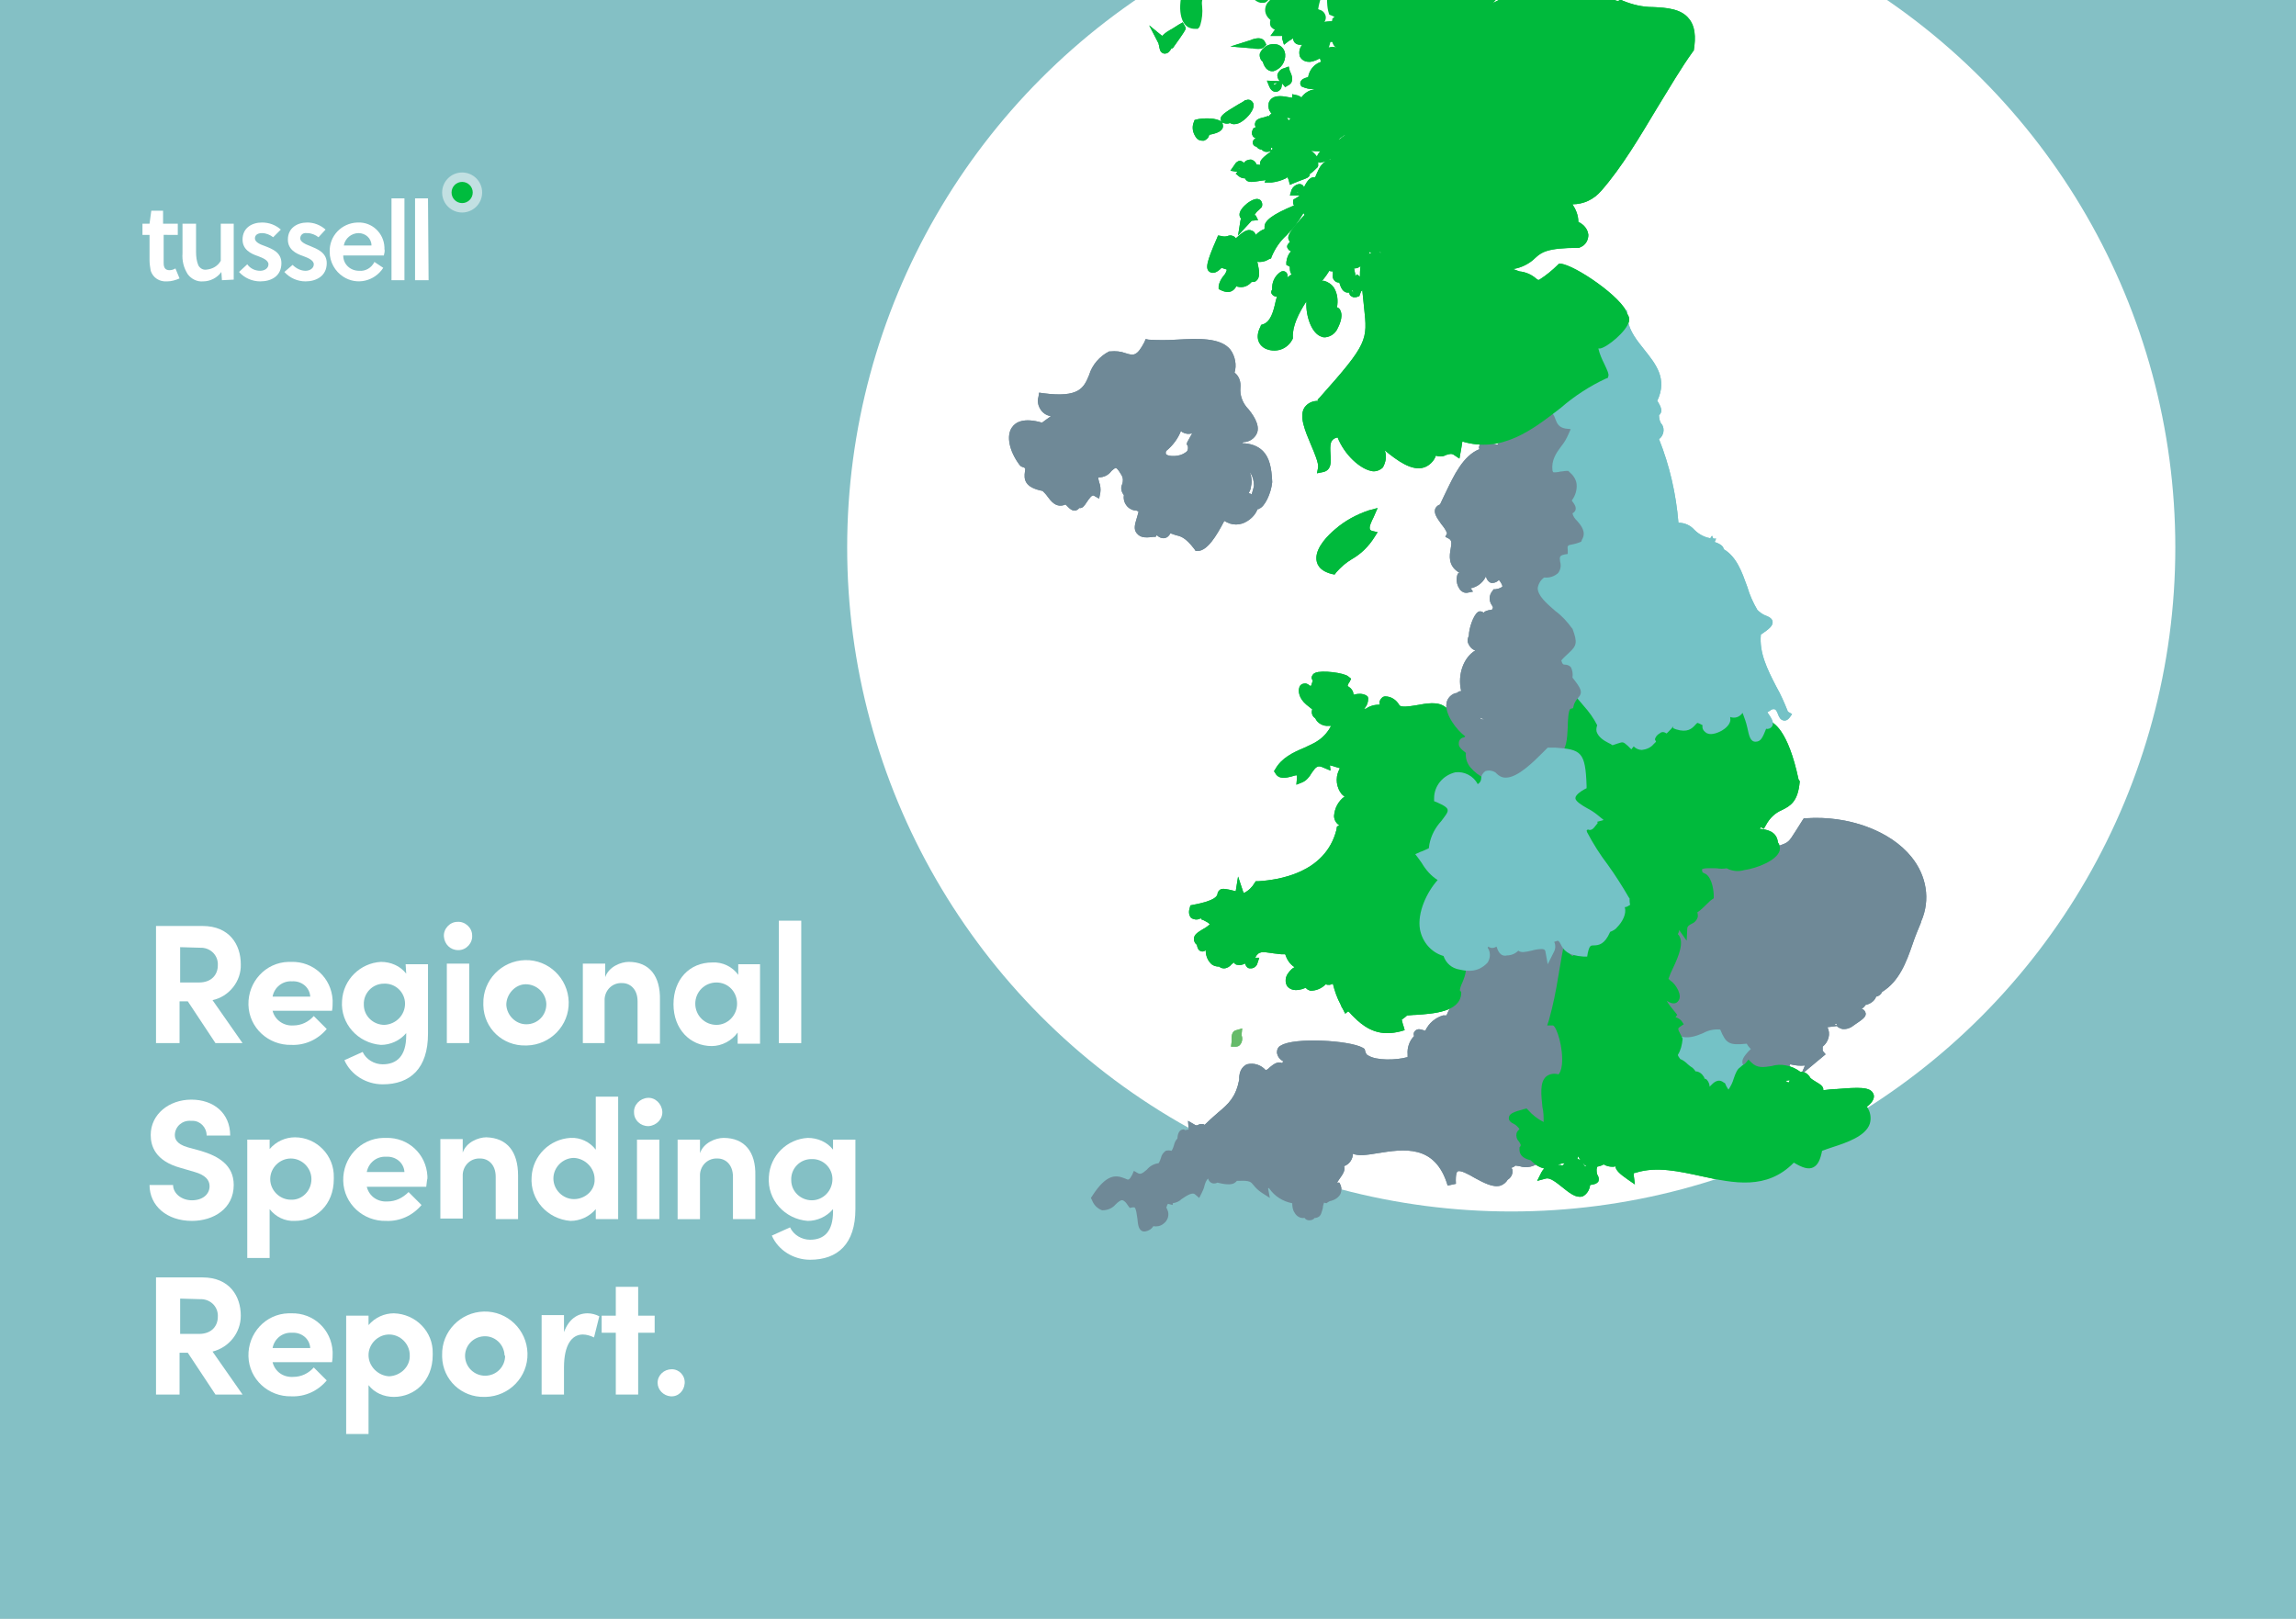 <?xml version="1.0" encoding="utf-8"?>
<!-- Generator: Adobe Illustrator 26.5.0, SVG Export Plug-In . SVG Version: 6.00 Build 0)  -->
<svg version="1.1" id="Layer_1" xmlns="http://www.w3.org/2000/svg" xmlns:xlink="http://www.w3.org/1999/xlink" x="0px" y="0px"
	 viewBox="0 0 390 275" style="enable-background:new 0 0 390 275;" xml:space="preserve">
<rect x="0" y="0" width="390" height="275" fill="#333333" stroke="none"/>
<style type="text/css">
	.st0{clip-path:url(#SVGID_00000087410950939661958910000011849075067245980583_);}
	.st1{fill:url(#SVGID_00000065786721971740424830000007883853768739329920_);}
	.st2{fill:#74C2C6;}
	.st3{fill:#02B83C;}
	.st4{opacity:0.5;fill:#098A2E;enable-background:new    ;}
	.st5{fill:#FFFFFF;}
	.st6{fill:#84C0C5;}
	.st7{clip-path:url(#SVGID_00000098208855634929402660000001405824432199771019_);}
	.st8{fill:#6F8997;}
	.st9{fill:#00BA3C;}
	.st10{fill:#66BB6A;}
	.st11{opacity:0.5;fill:#FFFFFF;enable-background:new    ;}
	.st12{fill:#00BC3E;}
</style>
<g>
	<defs>
		<rect id="SVGID_1_" x="169.9" y="352.7" width="199.6" height="193.2"/>
	</defs>
	<clipPath id="SVGID_00000031926893581476153740000001712443272367765691_">
		<use xlink:href="#SVGID_1_"  style="overflow:visible;"/>
	</clipPath>
	<g style="clip-path:url(#SVGID_00000031926893581476153740000001712443272367765691_);">
		
			<linearGradient id="SVGID_00000112611426638248447100000013551411967302088095_" gradientUnits="userSpaceOnUse" x1="269.46" y1="-6.51" x2="269.46" y2="73" gradientTransform="matrix(1 0 0 -1 0 276)">
			<stop  offset="0" style="stop-color:#52B551"/>
			<stop  offset="1" style="stop-color:#5EC29D"/>
		</linearGradient>
		<polygon style="fill:url(#SVGID_00000112611426638248447100000013551411967302088095_);" points="269.5,203 245.6,274.5 
			245.6,282.5 293.4,282.5 293.4,274.5 		"/>
		<rect x="267.7" y="185.9" class="st2" width="3.5" height="22.7"/>
		<rect x="245.6" y="274.5" class="st3" width="47.8" height="58.7"/>
		<rect x="269.1" y="273.7" class="st4" width="24.5" height="58.7"/>
	</g>
</g>
<rect x="-0.5" class="st5" width="390.9" height="275"/>
<rect x="-1.4" class="st6" width="391.9" height="275"/>
<path class="st5" d="M36.6,177.2l-4.7-7.1h-1.4v7.1h-4v-19.9h7.9c4.6,0,6.5,3.2,6.5,6.5c0.1,2.9-2,5.5-4.8,6.1l5.1,7.3L36.6,177.2z
	 M30.6,160.9v6h3.2c2.2,0,3.2-1.4,3.2-2.9c0.1-1.6-1.1-2.9-2.7-3c-0.1,0-0.2,0-0.2,0L30.6,160.9z"/>
<path class="st5" d="M56.4,171.7H46.3c0.4,1.6,1.9,2.6,3.5,2.5c1.4,0,2.6-0.6,3.5-1.6l2.2,2.2c-1.5,1.8-3.7,2.8-6,2.7
	c-3.9,0.1-7.2-2.9-7.3-6.8s2.9-7.2,6.8-7.3c0.2,0,0.4,0,0.5,0c3.7-0.1,6.8,2.7,7,6.5c0,0.1,0,0.3,0,0.4
	C56.5,170.7,56.5,171.1,56.4,171.7z M52.7,169.3c-0.1-1.6-1.5-2.7-3.1-2.6c0,0,0,0,0,0c-1.6-0.1-3,1-3.3,2.6H52.7z"/>
<path class="st5" d="M68.9,163.8h3.8v11.8c0,5.9-3,8.6-7.7,8.6c-2.8,0-5.4-1.6-6.5-4.1l3.1-1.4c0.6,1.3,2,2.1,3.4,2.1
	c2.4,0,4-1.4,4-4.9v-0.4c-1.1,1.3-2.7,2-4.3,2c-3.9-0.3-6.9-3.6-6.6-7.5c0.2-3.6,3.1-6.4,6.6-6.6c1.7,0,3.3,0.7,4.3,2L68.9,163.8z
	 M68.8,170.5c0-1.9-1.6-3.5-3.6-3.4c-1.9,0-3.5,1.6-3.4,3.6c0,1.9,1.6,3.4,3.5,3.4C67.3,174,68.8,172.4,68.8,170.5z"/>
<path class="st5" d="M75.4,159.1c-0.1-1.3,1-2.5,2.3-2.5c1.3-0.1,2.5,1,2.5,2.3c0.1,1.3-1,2.5-2.3,2.5c0,0-0.1,0-0.1,0
	C76.5,161.4,75.5,160.4,75.4,159.1z M75.9,177.2v-13.5h3.8v13.5H75.9z"/>
<path class="st5" d="M82.1,170.5c-0.1-4,3.1-7.3,7.1-7.4c4-0.1,7.3,3.1,7.4,7.1c0.1,4-3.1,7.3-7.1,7.4c-0.1,0-0.1,0-0.2,0
	c-3.9,0.1-7.1-2.9-7.2-6.8C82.1,170.7,82.1,170.6,82.1,170.5z M92.8,170.5c-0.1-1.9-1.7-3.3-3.5-3.3s-3.3,1.7-3.3,3.5
	c0.1,1.8,1.6,3.3,3.4,3.3c1.9,0,3.4-1.5,3.4-3.4C92.8,170.6,92.8,170.6,92.8,170.5z"/>
<path class="st5" d="M112.1,169.9v7.4h-3.8v-7.2c0-2.1-1.3-3.1-2.6-3.1c-1.6-0.1-2.9,1.1-3,2.7c0,0.2,0,0.3,0,0.4v7.1H99v-13.5h3.8
	v2.3c0.6-1.8,2.7-2.6,4-2.6C110.3,163.4,112.2,165.8,112.1,169.9z"/>
<path class="st5" d="M125.3,163.8h3.8v13.5h-3.8v-1.9c-1,1.4-2.7,2.3-4.4,2.3c-3.7,0-6.5-2.9-6.5-7.1s2.7-7.1,6.6-7.1
	c1.7-0.1,3.4,0.7,4.4,2.1V163.8z M125.2,170.5c0-2-1.5-3.6-3.5-3.6c0,0,0,0,0,0c-2,0-3.6,1.6-3.6,3.6c0,2,1.6,3.6,3.6,3.6
	C123.6,174.1,125.2,172.5,125.2,170.5z"/>
<path class="st5" d="M132.3,177.2v-20.8h3.8v20.8H132.3z"/>
<path class="st5" d="M25.4,201.3h4c0,1.4,1.4,2.6,3.2,2.6s3-1,3-2.4c0-1.1-0.8-1.9-2.5-2.4l-2.4-0.7c-4.4-1.2-5.1-3.8-5.1-5.6
	c0-3.5,3.1-6,6.9-6s6.6,2.3,6.6,6.1h-4c0-1.4-1.1-2.5-2.4-2.5c-0.1,0-0.2,0-0.3,0c-1.4-0.1-2.6,0.9-2.7,2.3c0,0,0,0,0,0.1
	c0,0.5,0.1,1.5,2.2,2.1l2.2,0.6c3,0.9,5.6,2.4,5.6,5.8c0,4-3.4,6.1-7.1,6.1C28.3,207.4,25.4,204.8,25.4,201.3z"/>
<path class="st5" d="M56.7,200.3c0,4.4-3.1,7.1-6.6,7.1c-1.7,0.1-3.3-0.7-4.3-2v8.3H42v-20.1h3.8v1.6c1.1-1.3,2.7-2,4.3-2
	c3.7,0,6.7,3.1,6.6,6.8C56.7,200.1,56.7,200.2,56.7,200.3z M52.9,200.3c0-1.9-1.6-3.5-3.5-3.5s-3.5,1.6-3.5,3.5
	c0,1.9,1.6,3.5,3.5,3.5C51.3,203.9,52.9,202.3,52.9,200.3C52.9,200.4,52.9,200.4,52.9,200.3L52.9,200.3z"/>
<path class="st5" d="M72.4,201.6H62.3c0.4,1.6,1.8,2.6,3.5,2.5c1.4,0,2.6-0.6,3.6-1.6l2.2,2.2c-1.5,1.8-3.7,2.8-6,2.7
	c-3.9,0.1-7.2-2.9-7.3-6.8s2.9-7.2,6.8-7.3c0.2,0,0.4,0,0.5,0c3.7-0.1,6.8,2.7,7,6.5c0,0.1,0,0.3,0,0.4
	C72.5,200.5,72.5,201,72.4,201.6z M68.7,199.1c-0.1-1.6-1.5-2.7-3.1-2.6c0,0,0,0,0,0c-1.6-0.1-3,1-3.3,2.6H68.7z"/>
<path class="st5" d="M88,199.7v7.4h-3.8v-7.2c0-2.1-1.3-3.1-2.6-3.1c-1.6-0.1-2.9,1.1-3,2.7c0,0.2,0,0.3,0,0.4v7.1h-3.8v-13.5h3.8
	v2.3c0.6-1.8,2.7-2.6,4-2.6C86.2,193.3,88,195.7,88,199.7z"/>
<path class="st5" d="M101.2,186.3h3.8v20.8h-3.8v-1.7c-1.1,1.3-2.7,2-4.3,2c-3.9-0.3-6.9-3.6-6.6-7.5c0.2-3.6,3.1-6.4,6.6-6.6
	c1.7-0.1,3.3,0.7,4.3,2V186.3z M101,200.3c0-1.9-1.6-3.5-3.5-3.6c-1.9,0-3.5,1.6-3.5,3.5c0,0,0,0,0,0c0,1.9,1.6,3.5,3.5,3.5
	S101.1,202.2,101,200.3L101,200.3z"/>
<path class="st5" d="M107.7,189c-0.1-1.3,1-2.4,2.3-2.5c1.3-0.1,2.4,1,2.5,2.3s-1,2.4-2.3,2.5c0,0-0.1,0-0.1,0
	C108.8,191.3,107.7,190.3,107.7,189z M108.2,207.1v-13.5h3.8v13.5L108.2,207.1z"/>
<path class="st5" d="M128.3,199.7v7.4h-3.8v-7.2c0-2.1-1.3-3.1-2.6-3.1c-1.6-0.1-2.9,1.1-3,2.7c0,0.2,0,0.3,0,0.5v7.1h-3.8v-13.5
	h3.8v2.3c0.6-1.8,2.7-2.6,4-2.6C126.5,193.3,128.4,195.7,128.3,199.7z"/>
<path class="st5" d="M141.5,193.6h3.8v11.8c0,5.9-3,8.6-7.7,8.6c-2.8,0-5.4-1.6-6.5-4.1l3.1-1.4c0.6,1.3,2,2.1,3.4,2.1
	c2.4,0,3.9-1.4,3.9-4.8v-0.4c-1.1,1.3-2.7,2-4.3,2c-3.9-0.3-6.9-3.6-6.6-7.5c0.2-3.6,3.1-6.4,6.6-6.6c1.7,0,3.3,0.7,4.3,2V193.6z
	 M141.4,200.3c0-1.9-1.6-3.5-3.6-3.4c-1.9,0-3.5,1.6-3.4,3.6c0,1.9,1.6,3.4,3.5,3.4C139.8,203.9,141.4,202.3,141.4,200.3z"/>
<path class="st5" d="M36.6,236.9l-4.7-7.1h-1.4v7.1h-4v-19.9h7.9c4.6,0,6.5,3.2,6.5,6.5c0,2.9-2,5.4-4.8,6.1l5.1,7.3H36.6z
	 M30.6,220.6v6h3.2c2.2,0,3.2-1.4,3.2-2.9c0.1-1.6-1.1-2.9-2.7-3c-0.1,0-0.1,0-0.2,0L30.6,220.6z"/>
<path class="st5" d="M56.4,231.4H46.3c0.4,1.6,1.8,2.6,3.5,2.5c1.4,0,2.6-0.6,3.5-1.6l2.2,2.2c-1.5,1.8-3.7,2.8-6,2.7
	c-3.9,0.1-7.2-2.9-7.3-6.8s2.9-7.2,6.8-7.3c0.2,0,0.4,0,0.5,0c3.7-0.1,6.8,2.7,7,6.5c0,0.1,0,0.3,0,0.4
	C56.5,230.4,56.5,230.8,56.4,231.4z M52.7,229c-0.1-1.6-1.5-2.7-3.1-2.6c0,0,0,0,0,0c-1.6-0.1-3,1-3.3,2.6H52.7z"/>
<path class="st5" d="M73.5,230.2c0,4.4-3.1,7.1-6.6,7.1c-1.7,0-3.3-0.7-4.3-2v8.3h-3.8v-20.1h3.8v1.6c1.1-1.3,2.7-2,4.3-2
	c3.7,0.1,6.7,3.1,6.6,6.8C73.5,230,73.5,230.1,73.5,230.2z M69.6,230.2c0-1.9-1.6-3.5-3.5-3.5s-3.5,1.6-3.5,3.5c0,0,0,0,0,0
	c0,1.9,1.6,3.5,3.5,3.6C68.1,233.7,69.7,232.1,69.6,230.2L69.6,230.2z"/>
<path class="st5" d="M75.1,230.2c-0.1-4,3.1-7.3,7.1-7.4s7.3,3.1,7.4,7.1c0.1,4-3.1,7.3-7.1,7.4c-0.1,0-0.1,0-0.2,0
	c-3.9,0.1-7.1-2.9-7.2-6.8C75.1,230.4,75.1,230.3,75.1,230.2z M85.7,230.2c-0.1-1.9-1.7-3.3-3.5-3.2c-1.9,0.1-3.3,1.7-3.2,3.5
	c0.1,1.8,1.6,3.2,3.4,3.2c1.9,0,3.4-1.5,3.4-3.4C85.7,230.3,85.7,230.3,85.7,230.2z"/>
<path class="st5" d="M101.8,223.6l-0.9,3.6c-0.6-0.3-1.3-0.5-1.9-0.5c-1.9,0-3.2,1.8-3.2,5.6v4.6H92v-13.5h3.8v2.9
	c0.8-2.2,2.3-3.2,4-3.2C100.5,223.1,101.2,223.3,101.8,223.6z"/>
<path class="st5" d="M111.2,223.5v2.9h-2.8v10.5h-3.8v-10.5h-2.4v-2.9h2.4v-4.9h3.8v4.9H111.2z"/>
<path class="st5" d="M111.7,234.9c0-1.3,1.1-2.3,2.4-2.3c0,0,0,0,0,0c1.3,0,2.3,1.1,2.2,2.4s-1.1,2.3-2.4,2.2
	C112.7,237.1,111.7,236.1,111.7,234.9z"/>
<g>
	<defs>
		<circle id="SVGID_00000062907019379715062020000010772375054912343966_" cx="256.7" cy="93" r="112.8"/>
	</defs>
	<clipPath id="SVGID_00000096027889812267581820000009574374151726324112_">
		<use xlink:href="#SVGID_00000062907019379715062020000010772375054912343966_"  style="overflow:visible;"/>
	</clipPath>
	<g style="clip-path:url(#SVGID_00000096027889812267581820000009574374151726324112_);">
		<circle class="st5" cx="251.1" cy="71.1" r="154.4"/>
		<path class="st2" d="M299.3,178.2c-1.1-2.3-2.6-2.3-4-2.2h-0.8c0-0.3-0.2-0.6-0.4-0.7c0.1-0.2,0.1-0.5,0-0.7
			c-0.1-0.3-0.4-0.5-0.7-0.6c-0.9-0.5-1.9-0.7-2.9-0.5c-0.2,0.1-0.4,0.3-0.5,0.5c-1,0.5-2.1,0.8-3.2,0.6c-1,0-2-0.1-2.5,0.6
			c-0.3,0.5-0.4,1.2-0.3,1.8c-0.2,0.4-0.3,0.8-0.2,1.2l0,0c-0.3,0.3-0.6,0.7-0.6,1.1c0,0.4,0.3,0.8,0.6,1l0.2,0.1v0.4l0.3,0.2
			c0.3,0.2,0.6,0.4,0.9,0.6c0.4,0.3,1,0.7,1.1,0.9c0,0,0,0.2-0.4,0.7l-0.4,0.4l0.3,0.5c0.2,0.4,0.7,0.6,1.1,0.4
			c0.3-0.1,0.5-0.3,0.7-0.5c0,0.2,0.1,0.4,0.3,0.5c0.2,0.2,0.5,0.2,0.7,0.1c0.1,0.6,0.5,1.2,1.1,1.4l0.4,0.1l0.3-0.3
			c0.9-0.8,1.2-0.8,1.3-0.8s0.3,0.2,0.4,0.4c0.3,0.5,0.7,0.8,1.3,0.8l0,0c0.6,0,1.2-0.5,2-1.6l0.5,0.7l0.1-2.2c0-0.1,0-0.2,0-0.3
			c0-0.1,0-0.3,0-0.4c0.5-0.1,0.9-0.5,1-1c0-0.2,0-0.4,0-0.6c0.2-0.1,0.4-0.3,0.5-0.5c0.5,0,0.9-0.2,1.2-0.5
			C299.4,179.5,299.6,178.8,299.3,178.2z"/>
		<path class="st8" d="M324.7,145.6c-3.6-4.5-10.8-7.1-17.9-6.6h-0.4l-0.2,0.3c-0.5,0.8-0.9,1.4-1.2,1.9c-1.2,1.9-1.2,1.9-2.9,2.5
			c-0.6,0.2-1.4,0.5-2.5,1l-0.2,0.1l-0.1,0.2c-1.1,1.4-3.7,1.1-5.9,0.9s-4-0.4-5,0.6c-0.5,0.7-0.7,1.5-0.5,2.4l0.1,0.5l0.5,0.1
			c0.6,0.1,1,0.6,1,1.1c-0.1,1.5-1.1,2.7-2.4,3.2l-0.9,0.3l0.6,0.9l0.1,0.2c-0.5,0.3-0.9,0.6-1.2,1c-0.1-0.1-0.3-0.2-0.5-0.3
			l-0.5-0.1l-0.3,0.4c-0.7,1.2-1.1,2.6-1,4c-0.1,1.9-0.2,4-1.7,5.9c-0.1,0.1-0.2,0.3-0.2,0.5c0,0.5,0.4,0.8,0.9,1.2
			c0.3,0.3,0.6,0.5,0.9,0.8c-1.4-0.9-2.1-1-2.5-0.6s-0.2,1.6,1.4,3.6l0.1,0.2c0,0,0,0.1,0,0.1l0,0.4l0.3,0.2c-0.1,0.3,0,0.7,0.2,1
			c0.2,0.2,0.4,0.4,0.7,0.4c-0.1,0.4-0.2,0.8-0.1,1.3c0.2,0.8,0.7,1,1.1,1c0.2,0,0.5-0.1,0.6-0.3c1.5,0.7,3,0.1,4.2-0.4
			c0.9-0.5,1.9-0.7,2.9-0.6c1,2.4,1.5,2.7,4.5,2.4c0.1,0.2,0.3,0.5,0.5,0.7l0.2,0.2l-0.5,0.5c-0.6,0.7-1.1,1.3-0.9,2
			s0.9,0.7,1.5,0.8c0.2,0.4,0.6,0.7,1.1,0.8c1,0,2-0.4,2.7-1.1h0.3c0.2,0,0.5,0,0.7,0l0.1,0.1c0.9,0.5,1.4,0.2,1.5-0.1
			c0.1-0.1,0.1-0.3,0.2-0.4c0.8,0.2,1.7,0.3,2.5,0.2l-0.7,1.6l2.4-2l1.8-1.5l-0.5-0.6v-0.7c1-0.8,1.4-2.2,0.8-3.3l1.6-0.2
			c0.3,0.3,0.6,0.4,0.9,0.5c0.8,0.1,1.5-0.2,2.1-0.7c1.5-1,2-1.4,1.9-2c-0.1-0.4-0.4-0.7-0.7-0.7c0.3-0.2,0.5-0.4,0.7-0.7h0.1
			c0.7-0.2,1.3-0.6,1.6-1.2c0-0.1,0.1-0.2,0.1-0.2c0.5-0.1,0.8-0.4,1-0.8c2.9-1.8,4.1-5,5.2-8.2c0.4-1.2,0.9-2.4,1.4-3.6v-0.1
			C328,152.8,327.2,148.7,324.7,145.6z M311.6,174l0.3-0.1c0.1,0.1,0.1,0.2,0.2,0.3L311.6,174z"/>
		<path class="st9" d="M305.5,132.4c-1.8-8.5-4.3-9.8-5.2-10c-1-0.1-2.1,0.4-2.6,1.3c-0.1-0.4-0.2-1-0.3-1.4
			c-0.2-1.3-0.4-2.5-1.4-2.8c-0.7-0.1-1.5,0.2-1.9,0.8c-0.9-0.3-1.9-0.2-2.7,0.3l-1.2,0.7l1.2,0.6h0.1l-0.9,0.3l0.5,0.8
			c-0.3,0-0.6,0-0.9,0c0-0.1,0-0.1,0-0.2c-0.1-0.7-0.9-1.1-1.5-1.4c-0.2-0.1-0.4-0.2-0.6-0.3l-0.7-0.8l-0.5,0.9
			c-0.6,1.1-1,1.3-1,1.3s-0.4-0.2-0.6-0.4c-0.4-0.5-1.1-0.7-1.7-0.6c-0.6,0.2-1.1,0.6-1.4,1.2c-1.4-0.1-2.2,1.2-2.7,2.1
			c-0.2,0.3-0.6,1-0.8,1c0,0-0.2,0-0.8-0.6l-0.2-0.3h-0.3c-4.5,0.2-4.9-0.8-6.6-5.1l-0.5-1.1l-0.1-0.2l-0.2-0.1
			c-0.8-0.6-1.9-0.6-2.8-0.2c-1.6,0.9-1.9,3.6-2.2,6c-0.1,0.6-0.1,1.1-0.2,1.6c-0.5,1.8,0.8,2.5,1.6,2.9s1.2,0.7,1.2,1.3v0.1
			c0.4,1.5,0.1,3.2-0.9,4.4c-0.5,0.8-0.9,1.5-0.6,2.4s1.2,1.3,3.2,1.8l0.3,0.3c-0.1,0.2-0.1,0.4-0.1,0.6c-1.1,0.5-1.6,0.8-1.7,1.4
			s0.3,1,0.8,1.5c0.4,0.4,0.8,0.8,1.1,1.2c-0.2,0.2-0.3,0.5-0.3,0.8c-0.1,1.3,1.2,2.6,2.8,4.1c1.3,1.2,2.9,2.7,2.7,3.6
			c0,0.3-0.4,0.6-1,0.9l-1.4,0.6l1.4,0.7c0.1,0,0.4,0.2,0.4,0.3c0.1,0.5-1.2,1.7-1.7,2.2c-0.3,0.2-0.6,0.5-0.8,0.8l-0.2,0.3l0.1,0.3
			c0.1,0.4,0.3,0.8,0.6,1.2l0.1,0.1l-4.6-0.1l4,1.4l0,0c-0.2,0.4-0.2,0.8,0,1.2l0.1,0.1c-0.1,0.8,0.2,1.5,0.8,2
			c0.3,0.2,0.6,0.3,1,0.3c0.5,0,1-0.2,1.4-0.4c0.4-0.3,0.7-0.7,0.8-1.2c1.9-0.6,2.4-0.4,2.4-0.4c0,0.1,0.1,0.2,0.1,0.3
			c0,0.4,0.2,0.8,0.6,1c0.6,0.2,1.1-0.2,2.2-1l0.6-0.4l-0.5-0.6c-0.4-0.4-0.4-0.7-0.4-0.8c0.1-0.3,1-0.6,1.6-0.8
			c1.1-0.4,2.2-0.8,2.6-1.7c0.1-0.2,0.1-0.3,0.1-0.5l0.1,0.1l1.2,1.7l0.1-2c0-0.4,0.2-0.6,0.8-0.9c0.5-0.2,0.9-0.7,1-1.2
			c0-0.2,0-0.5-0.1-0.7c0.6-0.4,1.1-0.9,1.6-1.4c0.3-0.3,0.6-0.6,0.9-0.8l0.3-0.2v-0.4c0-0.7-0.2-2.9-1.3-3.7
			c-0.2-0.1-0.4-0.2-0.6-0.3c-0.1-0.3-0.1-0.5-0.1-0.5c0.2-0.3,1.8-0.2,2.5-0.2c0.6,0.1,1.1,0.1,1.7,0c0.9,0.5,2,0.6,3,0.3
			c2.1-0.3,5.5-1.6,6-3.3c0.1-0.5,0-1-0.3-1.4c-0.2-1.9-1.9-2.2-3.1-2.3c0,0,0.1-0.1,0.1-0.1c0-0.1,0.1-0.1,0.1-0.2l0.5,0.3l0.4-0.7
			c0.6-1.1,1.5-2,2.7-2.5c1.4-0.7,2.7-1.4,3-4.8v-0.1L305.5,132.4z"/>
		<path class="st2" d="M303.7,120.9c-0.6-1.5-1.2-2.9-2-4.3c-1.5-2.9-2.9-5.7-2.6-8.8c1.5-1,2-1.5,2-2.1s-0.6-0.9-1.1-1.1
			c-0.6-0.2-1.1-0.6-1.5-1c-0.7-1.2-1.3-2.5-1.7-3.9c-0.9-2.5-1.8-5.1-4-6.4l0,0c-0.1-0.6-0.7-0.9-1.2-1.1l-0.3-0.1l-0.5-1.1
			l-1.5,2.3c-0.8-0.2-1.7-0.4-2.6-0.6c-0.9-0.1-1.7-0.3-2.5-0.7l-0.3-0.2l-0.3,0.2c-2.8,1.3-4.1,0.4-7-1.6l-0.9-0.6l-0.4,0.4
			c-1.5,1.5-3.1,1.3-5,1.1c-1.4-0.2-2.9-0.2-4.3,0.1l-0.4,0.1l-0.1,0.4c-0.5,2.4-2,4.6-4,6c-0.8,0.6-1.4,1.1-1.5,2
			c-0.1,1.4,1.3,3,6.3,8c0.6,0.7,0,1.6-0.9,3c-0.7,1-1.4,2-1,2.8c0.4,0.6,1,1,1.7,1c0.2,2.1,1.6,3.7,2.9,5.2c0.9,1,1.7,2.1,2.3,3.3
			c-0.1,0.3-0.2,0.7-0.1,1.1c0.3,0.9,1.2,1.5,2,1.9l0.4,0.2l0.3,0.2l0.3-0.1l0.6-0.2c0.9-0.3,0.9-0.3,1.7,0.4l0.6,0.6l0.4-0.5
			c0.4,0.4,0.9,0.6,1.4,0.6c0.8-0.1,1.5-0.4,2-1l0.4-0.4l-0.2-0.4c0.1-0.4,0.4-0.8,0.8-1c0.2-0.2,0.5-0.3,0.8-0.2l0.4,0.2l0.3-0.3
			c0.3-0.3,0.6-0.6,0.8-0.9v0.3l0.5,0.2c1.9,0.6,2.7-0.1,3.3-0.8c0.1-0.1,0.2-0.2,0.3-0.3c0,0,0.2,0,0.9,0.4
			c-0.1,0.5,0.1,0.9,0.5,1.2c0.7,0.6,1.9,0.2,2.8-0.3c0.5-0.3,1.6-1.1,1.4-2.1c0,0,0-0.1,0-0.2c0.8,0.3,1.6,0,2.1-0.7
			c0.3,0.8,0.6,1.6,0.8,2.5c0.3,1.4,0.5,2.4,1.4,2.4s1.2-0.7,1.8-2.2c0.4,0.1,0.8-0.1,1-0.4c0.3-0.5,0.2-1-0.8-2.4l0.5-0.3
			c0.2-0.2,0.5-0.3,0.8-0.2c0.2,0.1,0.4,0.5,0.5,0.8c0.2,0.5,0.4,1,1,1.1s1-0.5,1.2-0.8l0.2-0.3L303.7,120.9z"/>
		<path class="st2" d="M291,91.5c-1.2-0.1-2.3-0.6-3.2-1.5c-0.7-0.8-1.7-1.2-2.7-1.2c-0.4-4.9-1.5-9.7-3.3-14.2
			c0.8-0.6,1-1.7,0.5-2.5c0,0,0,0-0.1-0.1c-0.3-0.4-0.4-1-0.4-1.5c0.1-0.1,0.2-0.1,0.2-0.2c0.4-0.5,0.1-1.2-0.3-1.9l-0.2-0.3
			c1.8-3.8-0.3-6.3-2.2-8.7c-1.2-1.5-2.5-3.1-2.8-5l-0.2-1.8l-1.1,1.5c-2.1,2.9-3.5,3.4-4.3,3.6c-0.5,0.1-0.8,0.4-1.1,0.8
			c-0.3,0.6,0,1.2,0.8,3.3l0.6,1.6c-1,0.6-2,1.1-3,1.6c-2.4,1.1-5,2.4-5.7,4.6c-0.3,1.3-0.1,2.7,0.6,3.8l0.1,0.3l0.3,0.1
			c0.3,0.1,0.6,0.2,0.9,0.3c-0.1,0.1-0.3,0.2-0.4,0.4c-0.8,0.6-1.3,1.5-1.4,2.5c-0.9,2.3-1,3.4-0.5,4.1c0.5,0.5,1.2,0.8,2,0.6
			c0.9,0,1.5,0,1.9,0.6c-0.9,2.5-1.7,5.3,1.1,7.8c0.2,0.2,0.1,0.5,0,0.9c-0.2,0.5-0.1,1,0.2,1.3c0.4,0.3,0.9,0.4,1.4,0.2l0,0
			c0.8-0.2,1,0,1.3,0.2c1,0.8,2.1,0.8,5.2-1.2c0.3,0.2,0.7,0.5,1,0.7c1.2,0.9,2.4,1.8,3.8,1.5c0.1,0.1,0.2,0.2,0.3,0.3
			c0.6,0.5,1.4,0.1,2.2-0.2c0.2-0.1,0.4-0.2,0.6-0.2l0.1,0.2l0.5-0.1c0.8,0,1.5,0.1,2.2,0.4c0.7,0.3,1.5,0.4,2.3,0.4
			c1.3,0,2.5-0.8,2.9-2.1l0.4-0.9L291,91.5z"/>
		<path class="st8" d="M214.5,76.6c-0.9-0.9-2.2-1.3-3.5-1.3l0.2-0.2c1,0,1.9-0.6,2.3-1.5c0.6-1.4-0.7-3.3-1.8-4.5
			c-0.7-0.9-1.1-2-1-3.2c0.1-1-0.2-2-1-2.6c0.4-1.3,0.1-2.8-0.7-3.9c-1.7-2.1-5.5-1.9-9.2-1.7c-1.6,0.1-3.1,0.1-4.7,0l-0.5-0.1
			l-0.2,0.5c-1.3,2.5-1.9,2.3-3.2,1.9c-0.8-0.3-1.7-0.4-2.6-0.3h-0.1h-0.1c-1.6,0.8-2.9,2.3-3.4,4c-0.9,2.2-1.7,3.9-7.8,3.1
			l-0.7-0.1l-0.1,0.7c-0.4,1.3,0.4,2.8,1.7,3.2c0.1,0,0.3,0.1,0.4,0.1c-0.3,0.2-0.8,0.6-1.5,1.1c-3.1-0.9-4.5-0.1-5.1,0.8
			c-1,1.4-0.5,4,1.3,6.4l0.2,0.2l0.2,0.1c0.6,0.2,0.6,0.2,0.5,0.8c-0.2,1.3-0.1,2.7,3,3.3c0.3,0.3,0.6,0.6,0.8,0.9
			c0.6,0.8,1.5,2.1,3.1,1.4l0.2,0.2c0.4,0.4,0.9,1,1.6,0.8c0.2-0.1,0.4-0.2,0.5-0.4c0.6,0.1,0.9-0.4,1.3-1s0.9-1.3,1.2-1.1l0.9,0.5
			l0.2-1c0.1-0.6,0-1.3-0.2-1.8c-0.1-0.4-0.2-0.7-0.1-0.8c0.9,0,1.7-0.4,2.2-1.1c0.2-0.2,0.6-0.5,0.7-0.5s0.3,0,1,1.2
			c0.3,0.5,0.3,1.1,0.1,1.6c-0.3,0.6-0.1,1.3,0.3,1.8c-0.2,1.2,0.6,2.4,1.8,2.6c0,0,0,0,0.1,0c0.2,0,0.4,0.1,0.6,0.2
			c-0.1,0.4-0.2,0.8-0.3,1.1c-0.3,1-0.6,1.9,0,2.6s1.3,0.8,2.8,0.6h0.4l0.2-0.3l0,0l0.1,0.1c0.3,0.3,0.8,0.5,1.3,0.4
			c0.4-0.1,0.7-0.4,0.9-0.8c0.3,0.1,0.6,0.2,0.9,0.3c0.8,0.2,1.6,0.3,3.2,2.4l0.2,0.3h0.4c1.6-0.1,3.1-2.5,4.4-5l0.1-0.1
			c1.2,0.8,2.7,0.8,3.9,0c0.8-0.5,1.4-1.2,1.7-2c0.1,0,0.2,0,0.3-0.1c0.9-0.3,2-2.5,2.2-4.5l0,0C216,79.4,215.6,77.7,214.5,76.6z
			 M201.7,75.6c0.2,0.5,0.1,1.1-0.4,1.3c-0.9,0.7-2.7,0.7-3.2,0.3c0,0-0.2-0.2,0-0.6c1.1-0.9,2-2.1,2.5-3.4l0.2,0.2
			c0.5,0.3,1.1,0.4,1.7,0.2l0,0l-0.1,0.2c-0.8,1.4-0.8,1.4-0.8,1.6v0.2L201.7,75.6z M212.6,84c-0.1-0.1-0.3-0.2-0.5-0.2
			c0.2-0.4,0.4-0.8,0.4-1.2c0.2-0.8,0.1-1.6-0.2-2.4c0.5,0.7,0.7,1.5,0.7,2.3C212.9,83.1,212.7,83.6,212.6,84L212.6,84z"/>
		<path class="st8" d="M268.8,160.9L268.8,160.9c-1.1,0.1-2.2-0.5-2.7-1.5c-0.2-0.5-0.7-0.9-1.2-1.1l-0.7-1.4l0.3,1.3
			c-0.4,0-0.8,0.2-1.2,0.4c-0.4-0.1-0.7,0-1,0.3c-0.1,0.1-0.1,0.1-0.1,0.2l-0.1-0.1l-0.6,0.3c-0.8,0.4-1.6,0.6-2.5,0.6h-0.1
			c0-0.2,0-0.3,0-0.5c-0.2-0.5-0.7-0.7-1.2-0.8l-1-0.2l0.1,1c0,0.4-0.1,0.7-0.4,0.9c-0.2,0.2-0.5,0.2-0.8,0.1
			c-0.3-0.1-0.4-0.6-0.4-0.9v-1l-1,0.4c-0.7,0.3-0.9,0.1-1.1,0c-0.3-0.2-0.6-0.3-0.9-0.2c-0.5,0.1-0.8,0.6-1.2,1.8l-0.1,0.4l0.2,0.3
			c0.2,0.3,0.5,0.9,0.3,1.2c-0.6,0.5-1.3,0.6-2,0.4l-0.4-0.1l-0.3,0.4c-2.1,2.5-2.7,4.7-2,7.3l0.1,0.2c-0.5,0.5-0.8,1.2-1.1,1.9
			c-0.2,0-0.4,0-0.6,0c-1.3,0.4-2.4,1.3-3,2.6l0,0c-0.7-0.2-1.3-0.5-1.8,0.1c-0.2,0.2-0.2,0.6-0.1,0.8c-0.8,0.8-1.2,2-1.1,3.1
			c0,0.2,0,0.3,0,0.5h-0.1c-1.8,0.5-5.2,0.6-6.6-0.3c-0.3-0.1-0.4-0.4-0.5-0.7l-0.1-0.4l-0.3-0.2c-2.3-1.3-11.7-1.8-13.9-0.4
			c-0.5,0.2-0.7,0.7-0.7,1.2c0.1,0.7,0.5,1.2,1.1,1.5l-0.1,0.1l-0.1,0.2c-0.8-0.4-1.6,0.3-2.1,0.7c-0.2,0.2-0.4,0.4-0.7,0.5
			c-0.8-0.9-2-1.3-3.2-1c-0.4,0.2-1.4,0.8-1.3,2.6c-0.6,3-1.8,4.1-3.6,5.6c-0.8,0.7-1.6,1.4-2.3,2.1l-0.1-0.1
			c-0.3-0.1-0.7-0.1-1,0.1c-0.2,0.1-0.3,0.1-0.5,0l-1.2-0.7l0.1,1.4v0.1c-0.2,0-0.4,0-0.5,0.1c-0.2-0.1-0.4-0.2-0.6-0.1
			c-0.6,0.1-0.8,1-0.8,1.5c-0.3,0.3-0.5,0.7-0.6,1.2c-0.1,0.3-0.2,0.6-0.4,0.9c-0.3-0.1-0.7-0.1-1,0c-0.4,0.3-0.7,0.7-0.8,1.2
			c-0.1,0.3-0.2,0.6-0.4,0.9c-0.8,0.1-1.5,0.5-2,1.1c-0.8,0.7-1.1,0.8-1.5,0.6l-0.7-0.4l-0.3,0.7c-0.5,0.9-0.6,0.9-1.2,0.6
			c-1.5-0.6-3.1-0.9-5.6,3l-0.2,0.3l0.2,0.4c0.3,0.8,0.9,1.4,1.7,1.7c0.9,0,1.7-0.3,2.3-1c0.4-0.4,0.9-0.8,1.2-0.7s0.6,0.4,0.9,0.9
			l0.3,0.4l0.5-0.1c0.1,0,0.2,0,0.3,0c0.3,0.2,0.4,1.3,0.5,1.9c0.1,1.1,0.2,2,1,2.2c0.1,0,0.2,0,0.3,0c0.6-0.1,1.1-0.4,1.4-0.9
			c0.6,0.1,1.2,0,1.7-0.4c0.7-0.5,1-1.3,0.8-2.1c-0.1-0.3-0.2-0.5-0.3-0.7c0,0,0.1-0.1,0.1-0.2s0.1-0.3,0.2-0.4l0.8,0.2v-0.3
			c0.6-0.1,1.1-0.3,1.5-0.7c1-0.7,1.9-1.2,2.3-0.8l0.7,0.6l0.4-0.8c0.2-0.4,0.4-0.8,0.5-1.3c0.1-0.4,0.3-0.9,0.6-1.2
			c0.1,0.3,0.2,0.5,0.5,0.7c0.3,0.2,0.7,0.2,1.1,0c1.6,0.4,2.6,0.4,3.1-0.1c0.1-0.1,0.1-0.1,0.2-0.2l0,0h0.3
			c1.9-0.1,2.1,0.2,2.5,0.7c0.4,0.5,0.8,0.9,1.4,1.3l1.4,0.9l-0.3-1.6l0,0l0.1-0.1l0.1,0.1c0.9,1.3,2.3,2.2,3.9,2.5
			c0,0.6,0.1,1.2,0.4,1.6c0.3,0.6,1,1,1.6,0.9h0.1c0.2,0.3,0.5,0.4,0.8,0.4c0.3,0,0.7-0.1,0.9-0.4c0.2,0,0.3,0,0.5-0.1
			c0.6-0.2,0.7-0.9,0.9-1.6c0-0.3,0.1-0.6,0.2-0.9l0.4,0.1l0.3-0.2c0.2-0.1,0.3-0.2,0.5-0.2c0.7-0.2,1.3-0.6,1.6-1.2
			c0.2-0.5,0.2-1,0-1.5l-0.2-0.4h-0.4c0.1-0.2,0.3-0.4,0.4-0.6c0.5-0.7,1.1-1.5,0.8-2.2c0.9-0.3,1.5-1.2,1.5-2.1
			c1,0.4,2.4,0.2,4.2-0.1c4.4-0.7,9.8-1.6,11.9,5.5l1.4-0.3c-0.1-1.7,0.2-2.1,0.3-2.1c0.4-0.3,1.9,0.5,2.9,1.1
			c1.5,0.8,3.1,1.7,4.4,1.3c0.5-0.2,0.9-0.5,1.2-1c0.5-0.3,0.9-0.9,0.8-1.6c0-0.2-0.1-0.3-0.2-0.4c0.3-0.1,0.5-0.2,0.7-0.4l0.7,0.1
			c1.2,0.4,2.6,0.1,3.5-0.8l1.9-1.7l-2.5,0.4c-0.4,0.1-0.8,0-1.1-0.2c-0.1-0.1-0.2-0.2-0.2-0.3c0.3-0.8,0.2-1.6-0.4-2.3l-0.1-0.2
			l0.3-0.1l0.9-0.4l-0.7-0.7c-0.5-0.5-0.9-1-1.2-1.6c1.1,0.2,2.1,0.8,2.9,1.6l0.2,0.2h0.3c0.7,0.1,1.3-0.1,1.8-0.6
			c0.8-0.9,0.5-2.3,0.1-3.8c-0.3-1.3-0.6-2.8,0-3.5c0.3-0.3,0.7-0.5,1.2-0.5c0.5,0.1,1.1-0.2,1.4-0.6c1.2-1.3,0.6-4.5-0.4-8.9
			c-0.2-1-0.5-2.1-0.5-2.8c0.1,0,0.2-0.1,0.3-0.2c0.5-0.4,0.1-1-0.1-1.3c-0.1-0.1-0.1-0.2-0.2-0.4c0.1-1,0.4-1.9,0.8-2.8
			c0.4-0.9,0.7-1.9,0.9-2.9c0.2,0,0.4,0,0.6,0c1.1-0.2,1.9-1.1,2-2.1l0.1-0.8L268.8,160.9z M254.5,197.4c0,0,0.1,0,0.1,0H254.5
			L254.5,197.4z"/>
		<path class="st10" d="M209.1,177.8h0.8l0,0c0.3,0,0.6-0.1,0.8-0.4c0.3-0.4,0.4-1,0.2-1.5c0-0.1,0-0.2,0-0.2l0.1-1l-1,0.3
			c-0.9,0.2-0.8,1.3-0.8,1.8c0,0.1,0,0.1,0,0.2L209.1,177.8z"/>
		<path class="st9" d="M251.5,130.5l-0.4-0.2c-0.1-0.3-0.1-0.6-0.2-0.8c-0.1-1-0.6-2-1.3-2.7c0.1-0.1,0.1-0.1,0.3-0.2
			c0.4-0.1,0.6-0.4,0.7-0.8c0.1-0.6-0.2-1.1-1.8-2.8l-0.3-0.4l-0.4,0.2c-0.5,0.2-0.5,0.2-0.9-0.2c-0.2-0.2-0.4-0.3-0.6-0.6
			c-0.1-0.8-0.5-1.5-1.1-1.9c-1.3-1-3.2-0.6-4.9-0.3c-1.2,0.2-2.6,0.4-2.9,0c-0.5-0.9-1.4-1.5-2.4-1.5c-0.4,0-0.7,0.3-0.9,0.7
			c-0.1,0.2-0.1,0.5,0,0.7c-0.9,0-1.7,0.2-2.4,0.7h-0.3c0.5-0.5,0.7-1.1,0.7-1.8l-0.1-0.3l-0.3-0.2c-0.6-0.3-1.3-0.3-2-0.1h-0.1
			c0-0.6-0.4-1.1-0.9-1.4l-0.1-0.1c0.1-0.2,0.1-0.4,0.3-0.6l0.3-0.6l-0.5-0.4c-0.7-0.6-4.5-1.1-5.6-0.6c-0.3,0.1-0.5,0.4-0.6,0.7
			c0,0.2,0,0.4,0.2,0.6c-0.1,0.3-0.2,0.6-0.3,0.9c-0.1,0-0.1,0-0.2,0c-0.2-0.2-0.5-0.4-0.8-0.4c-0.4,0-0.9,0.2-1,0.7
			c-0.2,0.6-0.1,1.8,1.2,2.9l1,0.8c-0.2,0.6,0,1.2,0.5,1.5c0.4,0.9,1.4,1.4,2.3,1.3h0.4c-0.5,1-1.3,1.9-2.2,2.5
			c-0.7,0.5-1.5,0.8-2.3,1.2c-1.9,0.8-3.9,1.7-5,3.7l-0.2,0.3l0.2,0.3c0.6,1.2,2,0.8,2.8,0.6c0.3-0.1,0.6-0.2,0.9-0.2
			c0,0.2,0,0.3,0,0.5l-0.1,1.1l1-0.4c0.7-0.3,1.2-0.9,1.6-1.6c0.7-1,1-1.4,2-0.9l1.2,0.5l-0.1-0.9c0.2,0.1,0.5,0.1,0.7,0.2
			c0.3,0.1,0.7,0.2,1,0.3c-0.1,0.1-0.1,0.3-0.2,0.4c-0.6,1.3-0.4,2.9,0.5,4c0.2,0.2,0.3,0.3,0.5,0.4c-1.1,0.8-1.7,2-1.8,3.3
			c0,0.7,0.4,1.3,0.9,1.6c-0.1,0-0.1,0.1-0.2,0.1l-0.2,0.1L227,141c-1.9,7.4-10,8.5-13.3,8.7h-0.4l-0.2,0.3c-0.4,0.7-1,1.3-1.8,1.7
			c0,0,0-0.1-0.1-0.1l-0.9-2.7l-0.4,2.5l-0.4-0.1c-1.2-0.3-1.8-0.4-2.2-0.2c-0.3,0.2-0.5,0.5-0.5,0.8c-0.1,0.3-0.3,1.1-4.1,1.8
			l-0.5,0.1l-0.1,0.4c-0.2,0.6-0.2,1.2,0.2,1.7c0.4,0.3,1,0.4,1.4,0.2l0.3-0.1l0.1,0.2l0.3,0.1c0.4,0.2,0.8,0.4,1.1,0.7
			c-0.3,0.3-0.7,0.6-1.1,0.8c-0.8,0.5-1.6,0.9-1.6,1.7c0,0.4,0.2,0.8,0.5,1c0.1,0.5,0.2,0.9,0.7,1.1c0.3,0.1,0.6,0,0.8-0.2
			c0,0.9,0.3,1.7,0.9,2.3c0.4,0.4,0.9,0.5,1.4,0.5c0.2,0.2,0.5,0.3,0.8,0.3c0.5,0,1-0.3,1.3-0.7c0.1-0.1,0.3-0.2,0.4-0.3
			c0.1,0.2,0.3,0.4,0.6,0.4c0.4,0.1,0.9,0,1.2-0.2h0.1c0.1,0.4,0.4,0.8,0.8,0.8h0.2c0.5,0,1-0.4,1.1-0.9l0.3-0.9h-0.7
			c0.6-1.2,1.3-1,2.8-0.8c0.5,0.1,1,0.1,1.6,0.2h0.7c0.3,0.9,0.8,1.7,1.6,2.2c-0.4,0.2-0.7,0.5-1,0.9c-0.6,0.7-0.7,1.7-0.2,2.4
			c0.4,0.4,1.2,1,3.1,0.2c0.2,0.3,0.5,0.4,0.8,0.5c1,0,1.9-0.4,2.6-1.1l0,0c0.4,0.2,0.9,0.1,1.2-0.1c0.3,1.2,0.7,2.4,1.3,3.5
			c0.1,0.3,0.2,0.5,0.4,0.8l0.4,0.8l0.5-0.4c0.2,0.1,0.4,0.4,0.6,0.6c1.1,1.1,3,3.1,6,3.1c0.8,0,1.5-0.1,2.3-0.3l0.7-0.2l-0.2-0.7
			c-0.1-0.2-0.2-0.7-0.3-1.1c0.3-0.2,0.6-0.4,0.9-0.7c0.4,0,0.9-0.1,1.5-0.1c3-0.2,7.5-0.5,7.7-3.6v-0.3l-0.2-0.2
			c-0.1-0.2,0.2-1,0.4-1.4c0.5-1.2,1.1-2.8-0.1-3.9l-0.6-0.6l-0.3,0.4c-0.2-0.3-0.4-0.7-0.5-0.9c-0.1-0.3-0.3-0.6-0.6-0.9l-0.1-0.1
			h-0.1c-2-0.6-3.1-1.8-3.4-3.4c-0.5-2.9,1.8-6.8,3.6-8.1l1-0.7l-1.1-0.5c-3.2-1.4-3.4-2.1-3.4-2.2c0-0.6,2.4-1.7,3.7-2.3l0.4-0.2
			v-0.4c0-0.4-0.1-0.8-0.4-1c-0.6-0.3-1.3-0.2-1.8,0.1c0.4-0.6,0.8-1.2,1.3-1.7c0.8-0.7,1.4-1.7,1.6-2.8v-0.4l-0.3-0.2
			c-1.7-1.5-1.9-2.4-1.9-2.8c0.1-0.7,1.4-1.4,2.8-2.1l0,0c1,1,2.4,2.4,3.7,2c0.7-0.2,1.2-0.9,1.3-1.6
			C253.4,131.6,252.1,130.9,251.5,130.5z M223,119.9L223,119.9C223,119.9,223,119.9,223,119.9z M212.7,163.6v-0.1
			C212.7,163.5,212.7,163.5,212.7,163.6L212.7,163.6z"/>
		<path class="st8" d="M267.9,88.5c-0.4-0.4-0.7-0.8-0.8-1.3c0.2-0.1,0.4-0.3,0.5-0.5c0.2-0.6-0.2-1.1-0.5-1.5c0,0-0.1-0.1-0.1-0.2
			c0.6-0.8,0.9-1.8,0.8-2.8c-0.1-0.8-0.6-1.5-1.2-2l-0.2-0.2H266c-0.3,0-0.6,0.1-0.9,0.1c-0.4,0.1-1.1,0.2-1.3,0.1
			c0-0.1-0.1-0.2-0.1-0.3c-0.2-1.7,0.6-2.9,1.5-4.1c0.5-0.6,0.9-1.3,1.2-2l0.4-0.9l-0.9-0.1c-1.1-0.2-1.4-0.8-1.7-1.6
			c-0.2-0.6-0.5-1.2-1.2-1.4s-1.6,0.2-3.1,1.3l-0.1,0.1c-0.5,0.4-1.1,0.7-1.8,0.8c-1.1,0.4-2.2,0.7-2.5,1.7c-0.1,0.4-0.1,0.9,0,1.3
			c-0.7,0.1-1,0.2-1.1,0.5h-0.2c-2.2-0.4-2.7-0.5-2.9,0.2c-0.1,0.2-0.1,0.4,0,0.6c-2.8,1.1-4.4,4.6-5.7,7.3c-0.4,0.8-0.7,1.5-1,2.1
			c-0.3,0.1-0.6,0.3-0.8,0.7c-0.3,0.8,0.3,1.6,1,2.6c0.4,0.5,0.8,1,1,1.6l-0.3,0.6l0.6,0.3c0.5,0.3,0.5,0.7,0.3,1.8
			s-0.4,2.7,1.2,3.8l0.1,0.1h0.2l0,0c-0.1,0.1-0.2,0.2-0.3,0.3c-0.3,0.8-0.2,1.8,0.3,2.5c0.2,0.4,0.7,0.7,1.1,0.7h0.2l1-0.2
			l-0.4-0.6c0.2,0,0.3,0,0.5-0.1c0.9-0.3,1.7-1,2.1-1.9c0.1,0.5,0.4,0.9,0.8,1.1c0.5,0.1,1.1-0.1,1.4-0.5c0.5,0.6,0.6,1,0.6,1.1
			s-0.4,0.4-1.2,0.5h-0.3l-0.2,0.3c-0.6,0.7-0.6,1.7-0.1,2.4c0.2,0.3,0.3,0.4,0,0.8c-0.4,0-0.8,0.1-1.2,0.3
			c-0.1,0.1-0.1,0.1-0.2,0.2l-0.1-0.1c-0.3-0.2-0.7-0.2-0.9,0c-0.7,0.5-1.5,2.7-1.5,4c-0.2,0.4-0.3,0.9-0.1,1.3
			c0.2,0.5,0.6,1,1.2,1.2c-1.9,1.1-3.1,4-2.4,6.9c-0.3,0-0.5,0.1-0.7,0.3c-0.9,0.1-1.7,0.9-1.8,1.8c-0.3,1.9,1.8,4.6,3.2,5.6
			c-0.1,0.1-0.2,0.2-0.4,0.2c-0.4,0.1-0.7,0.5-0.7,0.9c-0.1,0.6,0.3,1,1.2,1.7c-0.1,0.9,0.2,1.8,0.8,2.5c1.3,1.5,3.1,2.4,5.1,2.6
			c0.2,0.2,0.4,0.3,0.7,0.3h0.1c1.8,0,5.9-3.5,7.3-5.1c0.6,0.3,1.3,0.3,1.9-0.1c1.2-0.7,1.3-2.6,1.4-4.6c0-1,0.1-3,0.5-3.1l0.4-0.1
			l0.1-0.4c0.1-0.5,0.4-0.9,0.7-1.3c1-1,0.5-1.7-0.9-3.5c0.1-0.6,0-1.3-0.3-1.8c-0.3-0.3-0.7-0.4-1-0.4c-0.2,0-0.4,0-0.6-0.7
			c0.4-0.5,0.9-0.9,1.3-1.3c1.3-1.2,1.5-1.7,0.6-4.1l-0.1-0.1c-0.8-1.1-1.7-2.1-2.8-2.9c-1.5-1.3-3-2.6-3-3.9
			c0.1-0.7,0.5-1.4,1.1-1.8c0.9,0.1,1.8-0.2,2.4-0.8c0.4-0.6,0.5-1.2,0.3-1.9c-0.1-0.8-0.1-1,0.7-1.2l0.6-0.1l0-0.6
			c-0.1-0.8,0-0.9,0.7-1c0.5-0.1,0.9-0.2,1.4-0.4l0.2-0.1l0.1-0.3C269.5,90.4,268.6,89.3,267.9,88.5z M252.1,122.2
			c-0.1,0-0.2,0-0.3,0c-0.2,0-0.3-0.1-0.4-0.3C251.6,122,251.8,122.1,252.1,122.2z"/>
		<path class="st9" d="M234,86.3l-1.5,0.4c-2.1,0.7-4.1,1.8-5.7,3.2c-1.2,1-3.2,3-3.2,4.9c0,0.8,0.3,2.1,2.6,2.7l0.5,0.1l0.3-0.4
			c0.8-0.9,1.6-1.6,2.6-2.2c1.6-0.9,2.9-2.2,3.9-3.8l0.5-0.8l-0.9-0.2c-0.3-0.1-0.4-0.2-0.4-0.3c-0.2-0.4,0.3-1.4,0.6-2L234,86.3z"
			/>
		<path class="st9" d="M318.2,185.8c-0.5-1.2-2.5-1.1-6.2-0.8c-0.6,0-1.5,0.1-2.3,0.2c0.1-0.6-0.5-1-1.2-1.4c-0.3-0.2-0.7-0.4-1-0.7
			c-0.2-0.4-0.9-1.2-1.7-1l0,0l-0.1-0.1c-1.4-1-3.2-1.4-4.8-0.9c-1.3,0.2-2.4,0.4-3.4-0.6l-0.5-0.5l-0.5,0.6
			c-0.1,0.1-0.2,0.2-0.4,0.3c-0.2,0.1-0.4,0.3-0.5,0.4c-0.5,0.3-0.8,1-1.1,1.9c-0.2,0.7-0.5,1.3-0.9,1.9c-0.2-0.3-0.4-0.6-0.5-0.9
			l-0.1-0.2l-0.2-0.1c-1-0.8-1.8,0.1-2.2,0.5l-0.2,0.2c0-0.4-0.2-0.9-0.5-1.2c-0.1-0.1-0.2-0.1-0.4-0.2c0-0.1,0-0.2-0.1-0.3
			c-0.3-0.5-0.8-0.9-1.4-0.9c-0.1-0.2-0.2-0.3-0.4-0.5l-0.1-0.1c-0.3-0.2-0.6-0.4-0.8-0.6c-0.4-0.4-0.8-0.7-1.3-0.9
			c-0.1-0.2-0.4-0.5-0.4-0.7l0,0c0.5-0.8,0.7-1.7,0.8-2.6v-0.2l-0.1-0.2l-0.2-0.4c-0.6-1.1-0.5-1.1-0.1-1.4l0.6-0.4l-0.4-0.6
			c-0.3-0.3-0.6-0.5-1-0.6l0.3-0.4l-0.4-0.5c-0.5-0.6-1-1.2-1.4-1.9c0.9,0.6,1.6,0.6,2,0c0.7-0.9-0.4-2.7-1.2-3.3
			c-0.2-0.1-0.3-0.3-0.5-0.4c0.2-0.6,0.5-1.3,0.8-1.9c1-2.1,1.9-4.4,0.9-5.6c-0.8-1-2.5-0.6-3-0.5h-0.1l-0.1,0.1
			c-1.9,1.1-2.7,1.8-2.1,2.9c0.1,0.1,0.1,0.3,0,0.4c-0.1-0.2-0.1-0.4-0.3-0.6l-0.2-0.2l-0.3-0.1c-2.6-0.5-3.6,0.6-4.7,1.8l-0.2,0.2
			c-0.2-0.1-0.4-0.2-0.7-0.2c0-0.3,0-0.6,0.1-0.9l0.1-0.9h-0.3c0,0,0,0,0-0.1l1.2-0.2l-0.3-0.8c-0.6-1.4-1-2.1-1.7-2.2
			s-1,0.4-1.2,0.8c-0.4,0.6-0.7,0.9-1.4,0.6l-0.6-0.2l-0.3,0.5c-0.2,0.3-0.3,0.7-0.5,1c-0.3,0.6-1,2.1-1.4,2.2c0,0-0.2-0.1-0.5-0.4
			l-1-1.3l-0.3,1.6c-0.2,1.2-0.4,2.4-0.6,3.5c-0.4,2.5-0.9,5-1.6,7.5l-0.3,0.9h1c0.6,0.2,1.8,3.8,1.5,6.7c-0.1,0.9-0.4,1.5-0.6,1.6
			c-0.7-0.2-1.5-0.1-2.1,0.4c-1.1,1-0.8,3.2-0.6,5.2c0.2,0.8,0.2,1.7,0.2,2.5c-1-0.5-1.9-1.2-2.6-2l-0.3-0.3l-0.4,0.1
			c-1.9,0.5-2.5,0.8-2.6,1.4s0.4,0.9,0.8,1.1c0.4,0.2,0.7,0.5,1,0.9c-0.2,0.2-0.4,0.4-0.5,0.7c-0.1,0.5,0,1,0.4,1.4
			c0.3,0.5,0.4,0.6,0.2,0.9l-0.1,0.1v0.2c-0.1,1.4,1.1,1.8,1.9,2l0.2,0.2c0.6,0.6,1.3,1,2.1,1.2c-0.2,0.2-0.4,0.5-0.5,0.7l-0.7,1.4
			l1.5-0.4c0.7-0.2,1.8,0.7,2.8,1.5s2,1.6,2.9,1.6c0.2,0,0.4,0,0.6-0.1c0.7-0.4,1.1-1.1,1.2-1.9c0.7-0.1,1.1-0.2,1.4-0.6
			c0.1-0.3,0.1-0.7-0.1-1c-0.2-0.3-0.2-0.7-0.2-1.1l0.1-0.4c0.4-0.1,0.8-0.2,1.1-0.4c0.5,0.3,1,0.4,1.5,0.4c0.2,0,0.4,0,0.5-0.1l0,0
			v0.1c0.1,0.6,0.7,1.2,2,2.1l1.3,0.9l-0.2-1.6c0-0.1,0-0.2,0-0.3l0,0l0.4-0.1c3.5-1.1,7.4-0.2,11.1,0.6c5.5,1.2,11.1,2.4,15.7-2.3
			c1.5,0.9,2.5,1.2,3.3,0.8s1.2-1.3,1.5-2.8c0.5-0.2,1.1-0.4,1.7-0.6c2.5-0.8,5.7-1.9,6.4-4c0.3-1,0.1-2.1-0.5-2.9
			C317.8,187.5,318.6,186.6,318.2,185.8z M303.3,183.6l0.7-0.1c0,0.1-0.1,0.3-0.2,0.4c-0.1,0-0.3-0.2-0.4-0.2L303.3,183.6z
			 M268.1,196.9c-0.1,0-0.2,0-0.2,0l0,0c0.1-0.1,0.1-0.2,0.1-0.3v-0.2c0.2,0.2,0.3,0.5,0.5,0.7C268.4,197,268.2,197,268.1,196.9z
			 M265.4,198c-0.3-0.1-0.5-0.1-0.8-0.1c0.4-0.2,0.8-0.3,1.2-0.3C265.7,197.7,265.5,197.9,265.4,198z M269.2,198.1
			c-0.1-0.1-0.2-0.3-0.3-0.4c0-0.1-0.1-0.2-0.1-0.2c0.2,0.2,0.4,0.5,0.7,0.6C269.4,198.1,269.3,198.2,269.2,198.1L269.2,198.1z"/>
		<path class="st9" d="M280.8,1.2c-1.8,0-3.5-0.4-5.2-1.1l-0.3-0.2l-0.3,0.2c-0.3,0.2-0.9-0.2-1.4-0.4c-0.6-0.5-1.4-0.7-2.2-0.5
			c-0.3,0.1-0.6,0.3-0.8,0.6c-1.1-0.2-2.1-0.5-3-1.1c-2-1-4.4-2.2-6.7,0.5c-2.4-1.3-4.6-0.1-6.7,1l-0.6,0.3c0.3-0.3,0.5-0.6,0.8-0.9
			c0.3-0.4,0.6-0.7,1-1l1-0.5l-0.3-0.2c0.9-0.6,1.7-1.4,2.4-2.3c0.7-1,1.3-1.9,0.7-2.5c-0.4-0.4-1-0.3-1.6,0
			c-0.1-0.1-0.1-0.1-0.2-0.2c-0.5-0.3-1.2-0.3-1.7,0l-0.2,0.1l0,0l0,0c0.7-0.5,1.3-0.9,1.4-1.7c0-0.3,0-0.5-0.1-0.8
			c2.7-0.4,5.1-2.2,7.2-3.9c1.7-1.3,3.3-2.6,4.8-3h0.1h0.1c2-1.1,5.9-3.3,4.4-7c1.7-1.2,1.3-2.5,1.1-3.1c-1-1.6-2.9-2.4-4.8-2
			c-0.6,0.2-1.1,0.7-1.2,1.3c-1.3-0.6-2.9-0.6-4.2-0.1c-1.4,0.4-2.4,0.6-3.6-0.9l-0.5-0.6l-0.6,0.6c-0.3,0.3-0.7,0.5-1.1,0.3
			c-0.7-0.1-1.5,0.1-2,0.6c-0.2-0.2-0.5-0.4-0.7-0.5c-0.5-0.1-1.1,0.1-1.5,0.4c0-0.1,0-0.2-0.1-0.3c-0.3-1.1-1.3-1.8-2.4-1.7h-0.3
			l-0.2,0.2c-0.1,0.1-0.2,0.2-0.3,0.4c-0.1-0.3-0.4-0.5-0.7-0.7c-0.1-0.7-0.2-1.5-1-1.5c-0.3,0-0.5,0.1-0.7,0.4
			c-0.5-0.6-1.1-1-1.8-1.2c-0.2-0.2-0.5-0.2-0.8-0.1c-0.6,0.1-0.9,0.8-1.1,1.3c0,0.1,0,0.1-0.1,0.2c-1.4,1-2,2-1.8,2.9
			c0,0.4,0.2,0.7,0.5,0.9c-1.4,0.8-2.2,1.5-2.4,2.4c-0.1,0.8,0.1,1.6,0.7,2.2c-0.2,0-0.4,0-0.6,0c0,0,0-0.1,0-0.1
			c-0.2-0.5-0.6-0.9-1.1-1c-0.3,0-0.5,0.1-0.7,0.3c-0.1,0.1-0.1,0.1-0.2,0.2l0,0l-0.6-1l-0.6,1c-0.4,0.7-0.2,1.9,0.1,3
			c0.2,0.7,0.3,1.3,0.2,2c-0.1,0-0.2,0-0.3,0c-0.6-0.5-1.4-1.1-2-0.6c-0.4,0.3-0.4,0.8,0,1.8h-0.1h-0.8v0.7c0,0.5,0.2,1.1,1.2,1.3
			c0,0.1,0,0.2,0.1,0.3c0,0,0,0.1,0,0.1v0.2c-0.4,0-0.8,0.2-0.9,0.6c-0.1,0.2-0.1,0.4,0,0.6c-0.3,0-0.6,0.1-0.8,0.3
			c-0.3-0.4-0.5-0.9-0.7-1.4l-0.2-0.4h-0.5c-0.8,0-1.5,0.4-1.8,1.1h-0.1c-0.7-0.2-1.4-0.2-2,0.1c-0.5,0.4-0.8,1-0.8,1.7
			c0,0.4-0.1,0.7-0.3,1.1l-0.3,0.4l0.2,0.4c0.2,0.4,0.5,0.8,0.9,1.2c-2,1.4-1.7,2-1.6,2.3c0.1,0.3,0.4,0.5,0.7,0.5
			c0,0.1,0,0.2,0.1,0.4c-0.3-0.1-0.6-0.1-0.8,0.1c-1.7,0.7-2,5.3-1.4,7.1l0.1,0.3l0.3,0.1c0.2,0.1,0.4,0.2,0.6,0.2
			c-0.1,0.1-0.2,0.2-0.3,0.3l-0.1,0.1v0.1c0,0.1,0,0.2-0.1,0.3c-0.5,0-1,0-1.6,0.2l-0.1-0.1c0.3-0.3,0.4-0.9,0.2-1.3
			c-0.2-0.5-0.6-0.8-1.2-0.9c0.2-1.4,0.7-2.7,1.3-3.9l0.3-0.5h0.4l-0.1-0.5l0.3-0.5h0.1l0.1-0.5c0.1-0.4-0.1-0.9-0.5-1.1
			c-0.4-0.2-0.9-0.1-1.2,0.3c-0.4,0.3-0.9,1.2-0.6,1.9l0,0c-0.4,0.2-0.7,0.4-1,0.7c0.3-1.1,0.5-2.2,0.4-3.3
			c-0.1-2.1-0.8-3.6-1.8-4.1c-0.9-0.3-2-0.1-2.7,0.6l-0.2,0.2v0.3c-0.1,0.3-0.1,0.6-0.1,0.9c-0.2,0.8-0.2,1.6-0.2,2.4h-0.1
			c-0.1,0.1-0.2,0.1-0.4,0.2c-0.1-0.3-0.2-0.6-0.3-0.8c-0.2-1-0.8-1.8-1.5-2.4l-0.9-0.7l-0.3,1.1c-0.1,0.2-0.2,0.4-0.3,0.6
			c-0.4,0.5-0.5,1.1-0.3,1.7c0.1,0.2,0.3,0.4,0.4,0.4l-0.1,0.2l-0.1,0.1c-0.1-0.3-0.2-0.8-0.8-0.9s-0.8,0.4-1.2,1.2
			c-0.4,0-0.8,0.2-1,0.5c-0.8,1.2,1.1,3.5,1.2,3.6c1.1,1.2,1.8,1.3,2.3,1.1c0.3-0.2,0.6-0.5,0.7-0.8c0.1,0.2,0.2,0.4,0.3,0.5
			c-0.5,0.3-0.8,1-0.8,1.6c0,0.7,0.4,1.3,0.9,1.7c-0.1,0.3-0.1,0.7,0,1c0.1,0.2,0.3,0.4,0.6,0.6L216.6,5l-0.8,1.1h1.4
			c0.2,0,0.4,0,0.6,0c0,0.2,0,0.3,0,0.5l0.3,1l0.9-0.7c0.1,0,0.1-0.1,0.2-0.1c0.2-0.1,0.3-0.2,0.4-0.3l0.1,0.3
			c0.1,0.5,0.6,0.8,1.1,0.8c0.1,0,0.2,0,0.4,0c-0.5,0.6-0.6,1.3-0.4,2c0.3,0.6,0.9,0.9,1.5,0.9h0.3c0.6-0.1,1.1-0.3,1.6-0.6l0.1,0.3
			c0,0.1,0.1,0.2,0.1,0.3c-1.2,0.4-2,1.4-2.2,2.6c-0.8,0.2-1.1,0.4-1.3,0.8c-0.1,0.3,0,0.6,0.2,0.8c0.7,0.3,1.4,0.5,2.1,0.4
			c0,0,0,0.1,0,0.1l0,0c-0.8,0.1-1.6,0.6-2.1,1.3c0,0,0,0,0,0.1c-0.2-0.2-0.4-0.3-0.7-0.4l-0.9-0.2v0.6c-0.2,0-0.5-0.1-0.7-0.1
			c-1-0.2-2.8-0.5-3.3,1v0.1c-0.1,0.6,0,1.1,0.4,1.6l0.1,0.1c-0.2,0.1-0.4,0.3-0.5,0.5l-0.1-0.1l-0.6,0.2c-0.9,0.2-1.5,0.4-1.6,1
			c-0.1,0.2,0,0.5,0.1,0.7l-0.2,0.1l-0.2,0.1l-0.1,0.2c-0.2,0.4-0.2,0.8,0,1.1c0.1,0.2,0.3,0.3,0.5,0.4c-0.3,0.1-0.5,0.4-0.5,0.7
			c0,0.4,0.3,0.7,0.6,0.7c0.1,0.1,0.2,0.2,0.3,0.3c0.2,0.1,0.3,0.2,0.6,0.2l0.1,0.1c0.2,0.2,0.5,0.3,0.7,0.3c0.2,0,0.4,0,0.6-0.1
			h0.2l0,0c-1.3,1-2.1,1.6-1.8,2.3c-0.2,0-0.5,0-0.7-0.1c-0.1-0.4-0.5-0.7-0.9-0.8c-0.5,0-1,0.2-1.2,0.6c-0.1-0.2-0.4-0.3-0.6-0.4
			c-0.4,0-0.8,0.3-1,0.7L209,29l1.2,0.2l-0.3,0.3l0.6,0.5c0.3,0.2,0.6,0.3,1,0.3c0,0.1,0.1,0.2,0.1,0.2c0.4,0.6,1.3,0.4,2.6,0.2
			l0.8-0.1l-0.2,0.4l1.2,0c0.8-0.1,1.6-0.3,2.4-0.7l0.3-0.2c0.1,0.2,0.1,0.3,0.2,0.5l0.2,0.8l0.7-0.3l1-0.4c1.4-0.5,1.6-0.6,1.7-1.1
			v-0.1c0.3-0.1,0.6-0.4,1.2-1l0.1-0.1l0.1-0.2c0-0.2,0-0.5,0-0.7l0,0c0.1,0.1,0.3,0.2,0.5,0.1c0.6-0.1,1.1-0.3,1.6-0.6v0.1
			c-1.4,0.3-1.9,1.4-2.3,2.3c-0.1,0.2-0.2,0.5-0.3,0.7c-0.1,0-0.2,0-0.2,0l0,0c-0.8,0-1.3,0.9-1.7,1.7c0-0.1-0.1-0.1-0.1-0.2
			c-0.2-0.3-0.6-0.4-0.9-0.3c-0.5,0.1-0.9,0.5-1.1,0.9l-0.3,1h1.7c-0.4,0.3-0.7,0.5-1.1,0.7c-0.1,0.3-0.1,0.7,0.1,1
			c-3.6,1.5-5.1,2.6-5,3.7c0,0.1,0,0.2,0,0.3c-0.6,0.2-1.1,0.6-1.5,1c-0.1-0.3-0.3-0.6-0.6-0.7c-0.8-0.4-1.6,0.2-2.8,1.3
			c0-0.1-0.1-0.1-0.1-0.2c-0.4-0.3-0.8-0.4-1.3-0.2c-0.3,0.1-0.7,0.1-1,0l-0.6-0.1l-0.2,0.5c-1.8,4.1-2,5.2-1.2,5.7
			c0.5,0.3,1.1,0.2,2-0.7l0.6,0.2c0.1,0,0.2,0.1,0.3,0.1c-0.1,0.4-0.3,0.8-0.6,1.1c-0.4,0.5-0.7,1.1-0.8,1.7v0.5l0.4,0.2
			c0.4,0.2,0.8,0.3,1.2,0.3c0.5,0,1-0.3,1.3-0.8l0.1-0.2l0.2,0.1c0.8,0.2,1.6,0,2.2-0.6c0.1-0.1,0.1-0.1,0.2-0.2
			c0.3,0,0.6,0,0.8-0.2c0.7-0.6,0.5-1.7,0.2-3.1c0-0.1,0-0.2-0.1-0.2c0.2,0.1,0.3,0.1,0.5,0.1c0.6,0,1.1-0.2,1.6-0.5l0.3-0.1
			l0.1-0.3c0.6-1.4,1.4-2.6,2.5-3.6c1.1-1.1,2.1-2.4,2.9-3.8c0.1,0.1,0.1,0.2,0.2,0.3c-0.1,0.1-0.1,0.1-0.2,0.2
			c-2.4,2.7-2.9,3.5-2.4,4.2c0,0.1,0.1,0.1,0.1,0.2c-0.5,0.5-0.6,0.8-0.3,1.2c0.1,0.2,0.3,0.3,0.5,0.4c-0.5,0.5-0.7,1.1-0.8,1.8v0.5
			l0.4,0.2c0.2,0.1,0.2,0.1,0.2,0.5c0,0.3,0.1,0.7,0.3,0.9c-0.3,0.2-0.6,0.4-0.8,0.6c0.2-0.3,0.1-0.7-0.1-0.9
			c-0.3-0.3-0.7-0.3-1-0.1c-1,0.7-1.5,1.8-1.4,3c-0.2,0.2-0.2,0.5-0.1,0.7c0.2,0.3,0.5,0.5,0.9,0.5l-0.2,0.7c-0.4,1.9-0.9,3.6-2.2,4
			l-0.3,0.1l-0.1,0.3c-1,1.9-0.2,3.2,0.8,3.7c1.7,0.8,3.7,0.2,4.6-1.5l0.1-0.2v-0.2c-0.1-1.9,1-4.1,2.3-6.1c0,0.1,0,0.2,0,0.2
			c-0.1,2.3,0.9,5.3,2.6,5.8c0.2,0.1,0.4,0.1,0.6,0.1c0.9-0.1,1.6-0.6,2-1.3l0,0c0.3-0.6,1.1-2.1,0.6-3.2c-0.1-0.3-0.3-0.5-0.6-0.6
			c0.2-1.1,0.1-2.3-0.5-3.3c-0.4-0.6-1-1-1.7-1.2h-0.1h-0.1l-0.2,0.1c0.4-0.5,0.8-1,1.1-1.5l0.2-0.3c0.2,0.1,0.4,0.1,0.6,0.1v0.3
			c0,0.1,0,0.1,0,0.2c-0.1,0.4,0,0.8,0.3,1.1c0.2,0.2,0.5,0.3,0.7,0.3h0.1c0.3,1.1,0.7,1.6,1.3,1.7h0.1c0.1,0,0.2,0,0.3,0
			c0,0.3,0.1,0.5,0.3,0.6c0.2,0.1,0.3,0.2,0.5,0.2c0.2,0,0.4,0,0.6-0.1l0.3-0.1l0.1-0.3c0.1-0.2,0.1-0.3,0.2-0.5l0.1-0.1l0.1-0.1
			c0.1,1.1,0.2,2,0.3,2.9c0.6,5.6,0.7,6.1-7.6,15.4l-0.3,0.3l0.1,0.2c-0.9,0-1.7,0.3-2.3,1.1c-1,1.5,0.1,4,1.1,6.4
			c0.6,1.4,1.3,3.1,1.2,3.8l-0.2,1l1-0.2c1.5-0.3,1.4-1.8,1.3-3c-0.1-1.7-0.1-2.6,1.2-2.9c1.2,3,3.8,5.3,5.7,5.7
			c0.7,0.2,1.5-0.1,2-0.6c0.5-0.9,0.7-2,0.3-2.9c2.1,1.7,4.6,3.6,6.7,2.9c0.9-0.3,1.7-1.1,2-2c0.5,0.2,1.2,0.2,1.7-0.1
			c0.6-0.2,1-0.3,1.4,0l0.9,0.6l0.2-1.1c0,0,0.2-1,0.3-1.8c6.7,2,11.8-1.9,16.7-5.7c2.3-2,4.9-3.7,7.7-5l0.3-0.1l0.1-0.3
			c0.1-0.4-0.1-0.8-0.7-2.1c-0.4-0.8-0.8-1.7-1-2.6c0.1,0,0.2,0,0.3,0c1.2-0.2,4.5-2.9,4.9-4.6c0.1-0.4,0-0.9-0.3-1.3
			c-0.7-2.7-8.9-8.3-11.3-8.5h-0.3l-0.2,0.2c-0.9,0.9-2,1.8-3.1,2.5c-0.2,0.1-0.2,0.1-0.6-0.2c-0.8-0.7-1.8-1.1-2.8-1.2l-1.1-0.4
			c1.4-0.2,2.8-0.9,3.8-1.9c1-0.9,1.9-1.7,7.3-1.7h0.2l0.1-0.1c0.9-0.3,1.4-1.2,1.4-2.1c-0.1-1-0.8-1.8-1.7-2.2c0-1.1-0.4-2.1-1-3
			c1.9,0,3.6-0.8,4.9-2.3c3.5-4,6.5-9.1,9.5-14.1c2.1-3.4,4-6.7,6.1-9.6l0.1-0.1V8.6c0.4-2.4,0.2-4.2-0.8-5.4
			C285.6,1.5,283.1,1.3,280.8,1.2z M239.4-22.1L239.4-22.1L239.4-22.1z M251.9,44.2h-0.1l-0.1-0.1L251.9,44.2z M234.5,42.8
			L234.5,42.8l0.1,0.2c-0.1,0-0.3-0.1-0.4-0.1L234.5,42.8z M236.8-14.2l0.1,0.1h-0.1L236.8-14.2z M237.2-13.6c0,0.1,0.1,0.1,0.1,0.2
			L237.2-13.6L237.2-13.6z M218.9,20.5l-0.1-0.2l-0.2-0.3c0.3,0,0.5,0.1,0.7,0.1C219.1,20.2,219,20.3,218.9,20.5z M228.7,22.8
			c-0.2,0.1-0.4,0.3-0.5,0.4c-0.2,0.1-0.3,0.3-0.5,0.4l-0.4,0.2C227.7,23.4,228.1,23.1,228.7,22.8L228.7,22.8z M233,43
			c-0.2,0-0.4,0.1-0.5,0.2l0.2-0.4l0.1,0.1C232.8,42.9,232.9,43,233,43z M236.4-14.4L236.4-14.4L236.4-14.4L236.4-14.4z M226,7.1
			h0.4c0.1,0.4,0.3,0.8,0.7,1c-0.5-0.2-1-0.2-1.4,0C225.8,7.8,225.9,7.5,226,7.1z M215.9,25c0.1,0.1,0.3,0.2,0.5,0.2h-0.1l-0.4,0.3
			L215.9,25z M210.5,28.7c-0.1,0-0.1,0-0.2,0l0.3-0.1l0,0C210.6,28.6,210.5,28.7,210.5,28.7L210.5,28.7z M223.7,26.6
			c-0.3-0.4-0.6-0.7-1-1c0.5,0.1,1.1,0.1,1.6,0.1C224,25.9,223.8,26.3,223.7,26.6L223.7,26.6z M220.7,32.7c-0.2,0-0.3,0-0.5-0.1
			l-0.1-0.1L220.7,32.7L220.7,32.7L220.7,32.7z M229.7,49.5c-0.1-0.1-0.1-0.2-0.1-0.2l0.2,0.1c0,0.1,0,0.2,0.1,0.2v0.1L229.7,49.5z
			 M231,47l-0.5-0.4l-0.3,0.3v-0.2v-0.1v-0.1c-0.1-0.3-0.1-0.6-0.2-0.9c0.4,0,0.8-0.1,1.1-0.4C231,45.9,231,46.5,231,47L231,47z"/>
		<path class="st9" d="M210.3,40l2.3-2.5l0,0l1.1-0.1l-0.4-0.8l0,0h-0.1l-0.1-0.1c0.2-0.3,0.4-0.6,0.7-0.8c0.1-0.1,0.2-0.2,0.3-0.3
			l0.1-0.1l0.1-0.1c0.2-0.4,0.1-0.9-0.2-1.2c-0.5-0.4-1.2-0.2-2.2,0.5c-0.6,0.5-1.6,1.4-1.3,2.3c0,0.1,0.1,0.2,0.2,0.3
			c0,0.1-0.1,0.3-0.1,0.4L210.3,40z"/>
		<path class="st9" d="M207.7,21.7c0.1-0.3,0-0.6-0.1-0.9c0.4,0.2,0.9,0.3,1.3,0.1c0.2,0.1,0.5,0.2,0.7,0.2c0.5,0,1-0.2,1.4-0.5
			c0.8-0.5,2.2-2,1.9-3c-0.2-0.5-0.7-0.8-1.2-0.6h-0.2l-0.1,0.1c-0.1,0.1-0.6,0.4-1,0.6c-2.5,1.5-3.3,2-3,2.8l0.1,0.2
			c-0.8-0.7-3-0.7-4.3-0.4l-0.3,0.1l-0.1,0.3c-0.4,0.9-0.2,1.9,0.4,2.7c0.2,0.3,0.6,0.5,1,0.5h0.3c0.5-0.2,0.8-0.5,0.9-1
			C207,22.6,207.5,22.2,207.7,21.7z"/>
		<path class="st9" d="M215.6,14.7c0.2,0.5,0.6,0.9,1.1,0.9h0.1c0.5-0.1,0.9-0.5,0.9-1l0.1-0.4c0,0,0.1,0.1,0.1,0.1l0.4,0.5l0.5-0.3
			c1.1-0.5,0.6-1.8,0.4-2.2c0-0.1-0.1-0.2-0.1-0.2l-0.2-0.8l-0.8,0.3c-0.5,0.1-0.9,0.5-1.1,1c-0.1,0.4,0.1,0.9,0.4,1.2l-2.2-0.1
			L215.6,14.7z M216.7,14.1L216.7,14.1c0.1,0,0.2,0,0.2,0.1l-0.5,0.2h-0.1C216.4,14.2,216.5,14.1,216.7,14.1L216.7,14.1z"/>
		<path class="st9" d="M212.7,6.7l-0.2,0.1L209,7.9l3.6,0.3h0.2c0.3,0.1,0.7,0.1,1,0.1c0.4,0,0.7-0.1,1-0.4l0.3-0.3l-0.2-0.4
			C214.4,6.1,213.1,6.6,212.7,6.7z"/>
		<path class="st9" d="M216.5,7.5c-1.1-0.1-2.1,0.6-2.5,1.6c-0.1,0.5,0.1,1.1,0.5,1.4c0.4,1.4,1.2,1.6,1.6,1.6h0.2
			c1.3-0.4,2.1-1.6,2-2.9C218.2,8.2,217.4,7.5,216.5,7.5z"/>
		<path class="st9" d="M200.9,3.8l-0.7,0.4l-1.1,0.7c-0.6,0.3-1.2,0.7-1.7,1.2l-2.2-1.8l1.6,3.1c0,0.2,0.1,0.3,0.1,0.5
			c0.1,0.4,0.1,1,0.8,1.2h0.2c0.6,0,0.9-0.6,1.1-0.9l0,0h0.2l1.2-1.7c1.1-1.6,1.1-1.6,0.9-2L200.9,3.8z"/>
		<path class="st9" d="M203.2,4.7h0.5l0.2-0.5c0.3-1,0.4-2.1,0.3-3.1c-0.1-0.9-0.2-1.5,1.6-3.3l0.3-0.3l-0.2-0.4
			c-0.1-0.3-0.3-0.7-0.3-1c0.4-0.1,0.7-0.3,0.9-0.6c0.2-0.4,0.2-0.8,0.1-1.2h0.2c1-0.2,1.6-1.2,2-2.1c0.1-0.2,0.3-0.5,0.4-0.7
			l0.1-0.2v-0.2c0-0.1,0-0.1,0-0.2c0.1,0,0.2,0,0.3-0.1c0.3-0.1,0.6-0.5,0.6-0.9c-0.1-0.8-0.5-1.5-1-2l0.8-1.9
			c0.4,1,0.8,1.4,1.3,1.6c0.1,0.1,0.3,0.1,0.5,0.1c0.5-0.1,1-0.3,1.4-0.6c0.7-0.6,1.6-0.8,2.5-0.8l1,0.1l-0.2-1
			c-0.1-0.4-0.1-0.6-0.1-0.9c0.3,0.1,0.6,0,0.8-0.1c0.1-0.1,0.3-0.3,0.3-0.4c2,0.2,3.9-0.6,5.1-2.1c0.6-0.7,0.8-1.7,0.4-2.6
			c-0.1-0.2-0.2-0.4-0.4-0.5c0.8-0.2,1.2-1,1.2-1.8c0.2,0,0.3,0,0.5,0c0.3,0.3,0.8,0.5,1.3,0.5c0.9,0,1.4-0.8,1.9-1.5
			c0.1-0.2,0.2-0.3,0.4-0.5l2-2.4l-2.9,1.3c-0.4,0.2-0.9,0.4-1.3,0.5c0.2-0.3,0.4-0.6,0.6-0.9c1.3-2,3.3-5,1.2-6.7l-0.6-0.5
			l-0.5,0.7c-0.7,0.7-1.6,1.2-2.5,1.5c-1,0.4-1.9,0.9-2.7,1.5l-1.1,0.3c-2.5,0.6-3,0.8-3.3,1.3c-0.1,0.1-0.1,0.2-0.1,0.3
			c-0.1,0-0.2,0-0.3,0c-0.3,0.1-0.6,0.3-0.6,0.7c-0.7-0.5-1.7-0.5-2.4,0.1c-1.5,1-2.3,3.6-1.6,5c0.1,0.2,0.2,0.3,0.3,0.5
			c-0.6,0.1-0.9,0.2-1,0.5v0.1c-0.3,0.8,0,1.6,0.6,2.1c-0.7,0.3-1.1,0.5-1.1,1.1c0,0.4,0.3,0.7,0.6,0.9c-0.3,0-0.6,0-0.8-0.1
			l-1.4-0.5l0.4,1.4c0.1,0.4,0.2,0.7,0.3,1l-1,0.6c-0.1,0.1-0.2,0.1-0.4,0.2c-0.6,0.3-1.1,0.6-1.2,1.2c-0.9,0.1-1.6,0.2-2.3,0.2
			c-1.3,0.1-2.1,0.1-2.5,0.8s0,1.7,1.4,4.3l0,0c-1.6,1.6-3.2,6.7-2.9,9.4S202.5,4.7,203.2,4.7L203.2,4.7z"/>
		<path class="st2" d="M276.8,152.7v-0.1l-0.1-0.1c-1.1-1.9-2.3-3.8-3.6-5.6c-1.3-1.7-2.5-3.6-3.5-5.5l-0.1-0.3l0.2-0.2
			c0.6,0.3,1-0.2,1.3-0.6l0.4-0.5l-0.1-0.2l1.1-0.3l-1.1-0.9c-0.5-0.4-1.1-0.8-1.7-1.1c-0.9-0.5-2-1.2-2-1.7c0-0.2,0.1-0.7,1.5-1.5
			l0.4-0.2v-0.4c-0.2-5.8-0.9-6.2-5.4-6.5h-0.9h-0.3l-0.2,0.2l-0.6,0.6c-1.6,1.6-4.3,4.3-6.3,4.3h-0.1c-0.6,0-1.1-0.3-1.5-0.7
			l-0.1-0.1l-0.1-0.1c-0.5-0.3-1.1-0.4-1.7-0.2c-0.4,0.3-0.7,0.7-0.7,1.2c0,0.4-0.2,0.8-0.6,1c-0.7-1.4-2.3-2.2-3.8-2
			c-2.1,0.5-3.6,2.3-3.6,4.4v0.5l0.5,0.2c1.4,0.6,1.8,1,1.8,1.3c0.1,0.4-0.5,1.1-1.1,1.9c-1,1.1-1.7,2.4-2,3.9l-0.1,0.7
			c-0.5,0.2-1,0.5-1.4,0.6l-0.9,0.4l0.6,0.8l0.5,0.7c0.7,1.2,1.6,2.2,2.7,2.9c-1.8,2-3.5,5.5-3,8.4c0.4,2.1,1.9,3.9,4,4.5
			c0.4,1.2,1.4,2.1,2.7,2.3c0.5,0.1,0.9,0.2,1.4,0.2c1.3,0.1,2.5-0.4,3.4-1.4c0.5-0.8,0.5-1.8,0-2.5c0-0.1,0.1-0.1,0.1-0.2
			c0.1,0.1,0.2,0.1,0.4,0.2c0.3,0.1,0.7,0,1-0.2c0.2,0.6,0.6,1.8,1.8,1.5c0.7,0,1.4-0.3,1.9-0.8c0.5,0.4,1.3,0.2,2.2,0
			c0.7-0.2,1.8-0.4,2.2-0.2c0.1,0.1,0.2,0.2,0.2,0.3l0.4,2.2l1-2c0.3-0.5,0.4-1.2,0.1-1.8l0.6-0.2c0.2,0.1,0.3,0.2,0.5,0.6
			c0.5,1,1.1,1.9,3.9,2.1h0.6l0.1-0.6c0.3-1.3,0.5-1.3,1-1.3c0.9,0,1.9-0.2,2.8-2.3c0.5-0.2,0.9-0.4,1.2-0.8
			c0.9-0.9,1.6-2.3,1.3-3.3c0,0,0,0,0-0.1c0.3,0,0.6-0.2,0.9-0.4C276.8,153.3,276.8,153,276.8,152.7z"/>
	</g>
</g>
<path class="st2" d="M299.3,178.2c-1.1-2.3-2.6-2.3-4-2.2h-0.8c0-0.3-0.2-0.6-0.4-0.7c0.1-0.2,0.1-0.5,0-0.7
	c-0.1-0.3-0.4-0.5-0.7-0.6c-0.9-0.5-1.9-0.7-2.9-0.5c-0.2,0.1-0.4,0.3-0.5,0.5c-1,0.5-2.1,0.8-3.2,0.6c-1,0-2-0.1-2.5,0.6
	c-0.3,0.5-0.4,1.2-0.3,1.8c-0.2,0.4-0.3,0.8-0.2,1.2l0,0c-0.3,0.3-0.6,0.7-0.6,1.1c0,0.4,0.3,0.8,0.6,1l0.2,0.1v0.4l0.3,0.2
	c0.3,0.2,0.6,0.4,0.9,0.6c0.4,0.3,1,0.7,1.1,0.9c0,0,0,0.2-0.4,0.7l-0.4,0.4l0.3,0.5c0.2,0.4,0.7,0.6,1.1,0.4
	c0.3-0.1,0.5-0.3,0.7-0.5c0,0.2,0.1,0.4,0.3,0.5c0.2,0.2,0.5,0.2,0.7,0.1c0.1,0.6,0.5,1.2,1.1,1.4l0.4,0.1l0.3-0.3
	c0.9-0.8,1.2-0.8,1.3-0.8s0.3,0.2,0.4,0.4c0.3,0.5,0.7,0.8,1.3,0.8l0,0c0.6,0,1.2-0.5,2-1.6l0.5,0.7l0.1-2.2c0-0.1,0-0.2,0-0.3
	c0-0.1,0-0.3,0-0.4c0.5-0.1,0.9-0.5,1-1c0-0.2,0-0.4,0-0.6c0.2-0.1,0.4-0.3,0.5-0.5c0.5,0,0.9-0.2,1.2-0.5
	C299.4,179.5,299.6,178.8,299.3,178.2z"/>
<path class="st8" d="M324.7,145.6c-3.6-4.5-10.8-7.1-17.9-6.6h-0.4l-0.2,0.3c-0.5,0.8-0.9,1.4-1.2,1.9c-1.2,1.9-1.2,1.9-2.9,2.5
	c-0.6,0.2-1.4,0.5-2.5,1l-0.2,0.1l-0.1,0.2c-1.1,1.4-3.7,1.1-5.9,0.9s-4-0.4-5,0.6c-0.5,0.7-0.7,1.5-0.5,2.4l0.1,0.5l0.5,0.1
	c0.6,0.1,1,0.6,1,1.1c-0.1,1.5-1.1,2.7-2.4,3.2l-0.9,0.3l0.6,0.9l0.1,0.2c-0.5,0.3-0.9,0.6-1.2,1c-0.1-0.1-0.3-0.2-0.5-0.3l-0.5-0.1
	l-0.3,0.4c-0.7,1.2-1.1,2.6-1,4c-0.1,1.9-0.2,4-1.7,5.9c-0.1,0.1-0.2,0.3-0.2,0.5c0,0.5,0.4,0.8,0.9,1.2c0.3,0.3,0.6,0.5,0.9,0.8
	c-1.4-0.9-2.1-1-2.5-0.6s-0.2,1.6,1.4,3.6l0.1,0.2c0,0,0,0.1,0,0.1l0,0.4l0.3,0.2c-0.1,0.3,0,0.7,0.2,1c0.2,0.2,0.4,0.4,0.7,0.4
	c-0.1,0.4-0.2,0.8-0.1,1.3c0.2,0.8,0.7,1,1.1,1c0.2,0,0.5-0.1,0.6-0.3c1.5,0.7,3,0.1,4.2-0.4c0.9-0.5,1.9-0.7,2.9-0.6
	c1,2.4,1.5,2.7,4.5,2.4c0.1,0.2,0.3,0.5,0.5,0.7l0.2,0.2l-0.5,0.5c-0.6,0.7-1.1,1.3-0.9,2s0.9,0.7,1.5,0.8c0.2,0.4,0.6,0.7,1.1,0.8
	c1,0,2-0.4,2.7-1.1h0.3c0.2,0,0.5,0,0.7,0l0.1,0.1c0.9,0.5,1.4,0.2,1.5-0.1c0.1-0.1,0.1-0.3,0.2-0.4c0.8,0.2,1.7,0.3,2.5,0.2
	l-0.7,1.6l2.4-2l1.8-1.5l-0.5-0.6v-0.7c1-0.8,1.4-2.2,0.8-3.3l1.6-0.2c0.3,0.3,0.6,0.4,0.9,0.5c0.8,0.1,1.5-0.2,2.1-0.7
	c1.5-1,2-1.4,1.9-2c-0.1-0.4-0.4-0.7-0.7-0.7c0.3-0.2,0.5-0.4,0.7-0.7h0.1c0.7-0.2,1.3-0.6,1.6-1.2c0-0.1,0.1-0.2,0.1-0.2
	c0.5-0.1,0.8-0.4,1-0.8c2.9-1.8,4.1-5,5.2-8.2c0.4-1.2,0.9-2.4,1.4-3.6v-0.1C328,152.8,327.2,148.7,324.7,145.6z M311.6,174l0.3-0.1
	c0.1,0.1,0.1,0.2,0.2,0.3L311.6,174z"/>
<path class="st9" d="M305.5,132.4c-1.8-8.5-4.3-9.8-5.2-10c-1-0.1-2.1,0.4-2.6,1.3c-0.1-0.4-0.2-1-0.3-1.4c-0.2-1.3-0.4-2.5-1.4-2.8
	c-0.7-0.1-1.5,0.2-1.9,0.8c-0.9-0.3-1.9-0.2-2.7,0.3l-1.2,0.7l1.2,0.6h0.1l-0.9,0.3l0.5,0.8c-0.3,0-0.6,0-0.9,0c0-0.1,0-0.1,0-0.2
	c-0.1-0.7-0.9-1.1-1.5-1.4c-0.2-0.1-0.4-0.2-0.6-0.3l-0.7-0.8l-0.5,0.9c-0.6,1.1-1,1.3-1,1.3s-0.4-0.2-0.6-0.4
	c-0.4-0.5-1.1-0.7-1.7-0.6c-0.6,0.2-1.1,0.6-1.4,1.2c-1.4-0.1-2.2,1.2-2.7,2.1c-0.2,0.3-0.6,1-0.8,1c0,0-0.2,0-0.8-0.6l-0.2-0.3
	h-0.3c-4.5,0.2-4.9-0.8-6.6-5.1l-0.5-1.1l-0.1-0.2l-0.2-0.1c-0.8-0.6-1.9-0.6-2.8-0.2c-1.6,0.9-1.9,3.6-2.2,6
	c-0.1,0.6-0.1,1.1-0.2,1.6c-0.5,1.8,0.8,2.5,1.6,2.9s1.2,0.7,1.2,1.3v0.1c0.4,1.5,0.1,3.2-0.9,4.4c-0.5,0.8-0.9,1.5-0.6,2.4
	s1.2,1.3,3.2,1.8l0.3,0.3c-0.1,0.2-0.1,0.4-0.1,0.6c-1.1,0.5-1.6,0.8-1.7,1.4s0.3,1,0.8,1.5c0.4,0.4,0.8,0.8,1.1,1.2
	c-0.2,0.2-0.3,0.5-0.3,0.8c-0.1,1.3,1.2,2.6,2.8,4.1c1.3,1.2,2.9,2.7,2.7,3.6c0,0.3-0.4,0.6-1,0.9l-1.4,0.6l1.4,0.7
	c0.1,0,0.4,0.2,0.4,0.3c0.1,0.5-1.2,1.7-1.7,2.2c-0.3,0.2-0.6,0.5-0.8,0.8l-0.2,0.3l0.1,0.3c0.1,0.4,0.3,0.8,0.6,1.2l0.1,0.1
	l-4.6-0.1l4,1.4l0,0c-0.2,0.4-0.2,0.8,0,1.2l0.1,0.1c-0.1,0.8,0.2,1.5,0.8,2c0.3,0.2,0.6,0.3,1,0.3c0.5,0,1-0.2,1.4-0.4
	c0.4-0.3,0.7-0.7,0.8-1.2c1.9-0.6,2.4-0.4,2.4-0.4c0,0.1,0.1,0.2,0.1,0.3c0,0.4,0.2,0.8,0.6,1c0.6,0.2,1.1-0.2,2.2-1l0.6-0.4
	l-0.5-0.6c-0.4-0.4-0.4-0.7-0.4-0.8c0.1-0.3,1-0.6,1.6-0.8c1.1-0.4,2.2-0.8,2.6-1.7c0.1-0.2,0.1-0.3,0.1-0.5l0.1,0.1l1.2,1.7l0.1-2
	c0-0.4,0.2-0.6,0.8-0.9c0.5-0.2,0.9-0.7,1-1.2c0-0.2,0-0.5-0.1-0.7c0.6-0.4,1.1-0.9,1.6-1.4c0.3-0.3,0.6-0.6,0.9-0.8l0.3-0.2v-0.4
	c0-0.7-0.2-2.9-1.3-3.7c-0.2-0.1-0.4-0.2-0.6-0.3c-0.1-0.3-0.1-0.5-0.1-0.5c0.2-0.3,1.8-0.2,2.5-0.2c0.6,0.1,1.1,0.1,1.7,0
	c0.9,0.5,2,0.6,3,0.3c2.1-0.3,5.5-1.6,6-3.3c0.1-0.5,0-1-0.3-1.4c-0.2-1.9-1.9-2.2-3.1-2.3c0,0,0.1-0.1,0.1-0.1
	c0-0.1,0.1-0.1,0.1-0.2l0.5,0.3l0.4-0.7c0.6-1.1,1.5-2,2.7-2.5c1.4-0.7,2.7-1.4,3-4.8v-0.1L305.5,132.4z"/>
<path class="st2" d="M303.7,120.9c-0.6-1.5-1.2-2.9-2-4.3c-1.5-2.9-2.9-5.7-2.6-8.8c1.5-1,2-1.5,2-2.1s-0.6-0.9-1.1-1.1
	c-0.6-0.2-1.1-0.6-1.5-1c-0.7-1.2-1.3-2.5-1.7-3.9c-0.9-2.5-1.8-5.1-4-6.4l0,0c-0.1-0.6-0.7-0.9-1.2-1.1l-0.3-0.1l-0.5-1.1l-1.5,2.3
	c-0.8-0.2-1.7-0.4-2.6-0.6c-0.9-0.1-1.7-0.3-2.5-0.7l-0.3-0.2l-0.3,0.2c-2.8,1.3-4.1,0.4-7-1.6l-0.9-0.6l-0.4,0.4
	c-1.5,1.5-3.1,1.3-5,1.1c-1.4-0.2-2.9-0.2-4.3,0.1l-0.4,0.1l-0.1,0.4c-0.5,2.4-2,4.6-4,6c-0.8,0.6-1.4,1.1-1.5,2
	c-0.1,1.4,1.3,3,6.3,8c0.6,0.7,0,1.6-0.9,3c-0.7,1-1.4,2-1,2.8c0.4,0.6,1,1,1.7,1c0.2,2.1,1.6,3.7,2.9,5.2c0.9,1,1.7,2.1,2.3,3.3
	c-0.1,0.3-0.2,0.7-0.1,1.1c0.3,0.9,1.2,1.5,2,1.9l0.4,0.2l0.3,0.2l0.3-0.1l0.6-0.2c0.9-0.3,0.9-0.3,1.7,0.4l0.6,0.6l0.4-0.5
	c0.4,0.4,0.9,0.6,1.4,0.6c0.8-0.1,1.5-0.4,2-1l0.4-0.4l-0.2-0.4c0.1-0.4,0.4-0.8,0.8-1c0.2-0.2,0.5-0.3,0.8-0.2l0.4,0.2l0.3-0.3
	c0.3-0.3,0.6-0.6,0.8-0.9v0.3l0.5,0.2c1.9,0.6,2.7-0.1,3.3-0.8c0.1-0.1,0.2-0.2,0.3-0.3c0,0,0.2,0,0.9,0.4c-0.1,0.5,0.1,0.9,0.5,1.2
	c0.7,0.6,1.9,0.2,2.8-0.3c0.5-0.3,1.6-1.1,1.4-2.1c0,0,0-0.1,0-0.2c0.8,0.3,1.6,0,2.1-0.7c0.3,0.8,0.6,1.6,0.8,2.5
	c0.3,1.4,0.5,2.4,1.4,2.4s1.2-0.7,1.8-2.2c0.4,0.1,0.8-0.1,1-0.4c0.3-0.5,0.2-1-0.8-2.4l0.5-0.3c0.2-0.2,0.5-0.3,0.8-0.2
	c0.2,0.1,0.4,0.5,0.5,0.8c0.2,0.5,0.4,1,1,1.1s1-0.5,1.2-0.8l0.2-0.3L303.7,120.9z"/>
<path class="st2" d="M291,91.5c-1.2-0.1-2.3-0.6-3.2-1.5c-0.7-0.8-1.7-1.2-2.7-1.2c-0.4-4.9-1.5-9.7-3.3-14.2c0.8-0.6,1-1.7,0.5-2.5
	c0,0,0,0-0.1-0.1c-0.3-0.4-0.4-1-0.4-1.5c0.1-0.1,0.2-0.1,0.2-0.2c0.4-0.5,0.1-1.2-0.3-1.9l-0.2-0.3c1.8-3.8-0.3-6.3-2.2-8.7
	c-1.2-1.5-2.5-3.1-2.8-5l-0.2-1.8l-1.1,1.5c-2.1,2.9-3.5,3.4-4.3,3.6c-0.5,0.1-0.8,0.4-1.1,0.8c-0.3,0.6,0,1.2,0.8,3.3l0.6,1.6
	c-1,0.6-2,1.1-3,1.6c-2.4,1.1-5,2.4-5.7,4.6c-0.3,1.3-0.1,2.7,0.6,3.8l0.1,0.3l0.3,0.1c0.3,0.1,0.6,0.2,0.9,0.3
	c-0.1,0.1-0.3,0.2-0.4,0.4c-0.8,0.6-1.3,1.5-1.4,2.5c-0.9,2.3-1,3.4-0.5,4.1c0.5,0.5,1.2,0.8,2,0.6c0.9,0,1.5,0,1.9,0.6
	c-0.9,2.5-1.7,5.3,1.1,7.8c0.2,0.2,0.1,0.5,0,0.9c-0.2,0.5-0.1,1,0.2,1.3c0.4,0.3,0.9,0.4,1.4,0.2l0,0c0.8-0.2,1,0,1.3,0.2
	c1,0.8,2.1,0.8,5.2-1.2c0.3,0.2,0.7,0.5,1,0.7c1.2,0.9,2.4,1.8,3.8,1.5c0.1,0.1,0.2,0.2,0.3,0.3c0.6,0.5,1.4,0.1,2.2-0.2
	c0.2-0.1,0.4-0.2,0.6-0.2l0.1,0.2l0.5-0.1c0.8,0,1.5,0.1,2.2,0.4c0.7,0.3,1.5,0.4,2.3,0.4c1.3,0,2.5-0.8,2.9-2.1l0.4-0.9L291,91.5z"
	/>
<path class="st8" d="M214.5,76.6c-0.9-0.9-2.2-1.3-3.5-1.3l0.2-0.2c1,0,1.9-0.6,2.3-1.5c0.6-1.4-0.7-3.3-1.8-4.5
	c-0.7-0.9-1.1-2-1-3.2c0.1-1-0.2-2-1-2.6c0.4-1.3,0.1-2.8-0.7-3.9c-1.7-2.1-5.5-1.9-9.2-1.7c-1.6,0.1-3.1,0.1-4.7,0l-0.5-0.1
	l-0.2,0.5c-1.3,2.5-1.9,2.3-3.2,1.9c-0.8-0.3-1.7-0.4-2.6-0.3h-0.1h-0.1c-1.6,0.8-2.9,2.3-3.4,4c-0.9,2.2-1.7,3.9-7.8,3.1l-0.7-0.1
	l-0.1,0.7c-0.4,1.3,0.4,2.8,1.7,3.2c0.1,0,0.3,0.1,0.4,0.1c-0.3,0.2-0.8,0.6-1.5,1.1c-3.1-0.9-4.5-0.1-5.1,0.8c-1,1.4-0.5,4,1.3,6.4
	l0.2,0.2l0.2,0.1c0.6,0.2,0.6,0.2,0.5,0.8c-0.2,1.3-0.1,2.7,3,3.3c0.3,0.3,0.6,0.6,0.8,0.9c0.6,0.8,1.5,2.1,3.1,1.4l0.2,0.2
	c0.4,0.4,0.9,1,1.6,0.8c0.2-0.1,0.4-0.2,0.5-0.4c0.6,0.1,0.9-0.4,1.3-1s0.9-1.3,1.2-1.1l0.9,0.5l0.2-1c0.1-0.6,0-1.3-0.2-1.8
	c-0.1-0.4-0.2-0.7-0.1-0.8c0.9,0,1.7-0.4,2.2-1.1c0.2-0.2,0.6-0.5,0.7-0.5s0.3,0,1,1.2c0.3,0.5,0.3,1.1,0.1,1.6
	c-0.3,0.6-0.1,1.3,0.3,1.8c-0.2,1.2,0.6,2.4,1.8,2.6c0,0,0,0,0.1,0c0.2,0,0.4,0.1,0.6,0.2c-0.1,0.4-0.2,0.8-0.3,1.1
	c-0.3,1-0.6,1.9,0,2.6s1.3,0.8,2.8,0.6h0.4l0.2-0.3l0,0l0.1,0.1c0.3,0.3,0.8,0.5,1.3,0.4c0.4-0.1,0.7-0.4,0.9-0.8
	c0.3,0.1,0.6,0.2,0.9,0.3c0.8,0.2,1.6,0.3,3.2,2.4l0.2,0.3h0.4c1.6-0.1,3.1-2.5,4.4-5l0.1-0.1c1.2,0.8,2.7,0.8,3.9,0
	c0.8-0.5,1.4-1.2,1.7-2c0.1,0,0.2,0,0.3-0.1c0.9-0.3,2-2.5,2.2-4.5l0,0C216,79.4,215.6,77.7,214.5,76.6z M201.7,75.6
	c0.2,0.5,0.1,1.1-0.4,1.3c-0.9,0.7-2.7,0.7-3.2,0.3c0,0-0.2-0.2,0-0.6c1.1-0.9,2-2.1,2.5-3.4l0.2,0.2c0.5,0.3,1.1,0.4,1.7,0.2l0,0
	l-0.1,0.2c-0.8,1.4-0.8,1.4-0.8,1.6v0.2L201.7,75.6z M212.6,84c-0.1-0.1-0.3-0.2-0.5-0.2c0.2-0.4,0.4-0.8,0.4-1.2
	c0.2-0.8,0.1-1.6-0.2-2.4c0.5,0.7,0.7,1.5,0.7,2.3C212.9,83.1,212.7,83.6,212.6,84L212.6,84z"/>
<path class="st8" d="M268.8,160.9L268.8,160.9c-1.1,0.1-2.2-0.5-2.7-1.5c-0.2-0.5-0.7-0.9-1.2-1.1l-0.7-1.4l0.3,1.3
	c-0.4,0-0.8,0.2-1.2,0.4c-0.4-0.1-0.7,0-1,0.3c-0.1,0.1-0.1,0.1-0.1,0.2l-0.1-0.1l-0.6,0.3c-0.8,0.4-1.6,0.6-2.5,0.6h-0.1
	c0-0.2,0-0.3,0-0.5c-0.2-0.5-0.7-0.7-1.2-0.8l-1-0.2l0.1,1c0,0.4-0.1,0.7-0.4,0.9c-0.2,0.2-0.5,0.2-0.8,0.1
	c-0.3-0.1-0.4-0.6-0.4-0.9v-1l-1,0.4c-0.7,0.3-0.9,0.1-1.1,0c-0.3-0.2-0.6-0.3-0.9-0.2c-0.5,0.1-0.8,0.6-1.2,1.8l-0.1,0.4l0.2,0.3
	c0.2,0.3,0.5,0.9,0.3,1.2c-0.6,0.5-1.3,0.6-2,0.4l-0.4-0.1l-0.3,0.4c-2.1,2.5-2.7,4.7-2,7.3l0.1,0.2c-0.5,0.5-0.8,1.2-1.1,1.9
	c-0.2,0-0.4,0-0.6,0c-1.3,0.4-2.4,1.3-3,2.6l0,0c-0.7-0.2-1.3-0.5-1.8,0.1c-0.2,0.2-0.2,0.6-0.1,0.8c-0.8,0.8-1.2,2-1.1,3.1
	c0,0.2,0,0.3,0,0.5h-0.1c-1.8,0.5-5.2,0.6-6.6-0.3c-0.3-0.1-0.4-0.4-0.5-0.7l-0.1-0.4l-0.3-0.2c-2.3-1.3-11.7-1.8-13.9-0.4
	c-0.5,0.2-0.7,0.7-0.7,1.2c0.1,0.7,0.5,1.2,1.1,1.5l-0.1,0.1l-0.1,0.2c-0.8-0.4-1.6,0.3-2.1,0.7c-0.2,0.2-0.4,0.4-0.7,0.5
	c-0.8-0.9-2-1.3-3.2-1c-0.4,0.2-1.4,0.8-1.3,2.6c-0.6,3-1.8,4.1-3.6,5.6c-0.8,0.7-1.6,1.4-2.3,2.1l-0.1-0.1c-0.3-0.1-0.7-0.1-1,0.1
	c-0.2,0.1-0.3,0.1-0.5,0l-1.2-0.7l0.1,1.4v0.1c-0.2,0-0.4,0-0.5,0.1c-0.2-0.1-0.4-0.2-0.6-0.1c-0.6,0.1-0.8,1-0.8,1.5
	c-0.3,0.3-0.5,0.7-0.6,1.2c-0.1,0.3-0.2,0.6-0.4,0.9c-0.3-0.1-0.7-0.1-1,0c-0.4,0.3-0.7,0.7-0.8,1.2c-0.1,0.3-0.2,0.6-0.4,0.9
	c-0.8,0.1-1.5,0.5-2,1.1c-0.8,0.7-1.1,0.8-1.5,0.6l-0.7-0.4l-0.3,0.7c-0.5,0.9-0.6,0.9-1.2,0.6c-1.5-0.6-3.1-0.9-5.6,3l-0.2,0.3
	l0.2,0.4c0.3,0.8,0.9,1.4,1.7,1.7c0.9,0,1.7-0.3,2.3-1c0.4-0.4,0.9-0.8,1.2-0.7s0.6,0.4,0.9,0.9l0.3,0.4l0.5-0.1c0.1,0,0.2,0,0.3,0
	c0.3,0.2,0.4,1.3,0.5,1.9c0.1,1.1,0.2,2,1,2.2c0.1,0,0.2,0,0.3,0c0.6-0.1,1.1-0.4,1.4-0.9c0.6,0.1,1.2,0,1.7-0.4
	c0.7-0.5,1-1.3,0.8-2.1c-0.1-0.3-0.2-0.5-0.3-0.7c0,0,0.1-0.1,0.1-0.2s0.1-0.3,0.2-0.4l0.8,0.2v-0.3c0.6-0.1,1.1-0.3,1.5-0.7
	c1-0.7,1.9-1.2,2.3-0.8l0.7,0.6l0.4-0.8c0.2-0.4,0.4-0.8,0.5-1.3c0.1-0.4,0.3-0.9,0.6-1.2c0.1,0.3,0.2,0.5,0.5,0.7
	c0.3,0.2,0.7,0.2,1.1,0c1.6,0.4,2.6,0.4,3.1-0.1c0.1-0.1,0.1-0.1,0.2-0.2l0,0h0.3c1.9-0.1,2.1,0.2,2.5,0.7c0.4,0.5,0.8,0.9,1.4,1.3
	l1.4,0.9l-0.3-1.6l0,0l0.1-0.1l0.1,0.1c0.9,1.3,2.3,2.2,3.9,2.5c0,0.6,0.1,1.2,0.4,1.6c0.3,0.6,1,1,1.6,0.9h0.1
	c0.2,0.3,0.5,0.4,0.8,0.4c0.3,0,0.7-0.1,0.9-0.4c0.2,0,0.3,0,0.5-0.1c0.6-0.2,0.7-0.9,0.9-1.6c0-0.3,0.1-0.6,0.2-0.9l0.4,0.1
	l0.3-0.2c0.2-0.1,0.3-0.2,0.5-0.2c0.7-0.2,1.3-0.6,1.6-1.2c0.2-0.5,0.2-1,0-1.5l-0.2-0.4h-0.4c0.1-0.2,0.3-0.4,0.4-0.6
	c0.5-0.7,1.1-1.5,0.8-2.2c0.9-0.3,1.5-1.2,1.5-2.1c1,0.4,2.4,0.2,4.2-0.1c4.4-0.7,9.8-1.6,11.9,5.5l1.4-0.3
	c-0.1-1.7,0.2-2.1,0.3-2.1c0.4-0.3,1.9,0.5,2.9,1.1c1.5,0.8,3.1,1.7,4.4,1.3c0.5-0.2,0.9-0.5,1.2-1c0.5-0.3,0.9-0.9,0.8-1.6
	c0-0.2-0.1-0.3-0.2-0.4c0.3-0.1,0.5-0.2,0.7-0.4l0.7,0.1c1.2,0.4,2.6,0.1,3.5-0.8l1.9-1.7l-2.5,0.4c-0.4,0.1-0.8,0-1.1-0.2
	c-0.1-0.1-0.2-0.2-0.2-0.3c0.3-0.8,0.2-1.6-0.4-2.3l-0.1-0.2l0.3-0.1l0.9-0.4l-0.7-0.7c-0.5-0.5-0.9-1-1.2-1.6
	c1.1,0.2,2.1,0.8,2.9,1.6l0.2,0.2h0.3c0.7,0.1,1.3-0.1,1.8-0.6c0.8-0.9,0.5-2.3,0.1-3.8c-0.3-1.3-0.6-2.8,0-3.5
	c0.3-0.3,0.7-0.5,1.2-0.5c0.5,0.1,1.1-0.2,1.4-0.6c1.2-1.3,0.6-4.5-0.4-8.9c-0.2-1-0.5-2.1-0.5-2.8c0.1,0,0.2-0.1,0.3-0.2
	c0.5-0.4,0.1-1-0.1-1.3c-0.1-0.1-0.1-0.2-0.2-0.4c0.1-1,0.4-1.9,0.8-2.8c0.4-0.9,0.7-1.9,0.9-2.9c0.2,0,0.4,0,0.6,0
	c1.1-0.2,1.9-1.1,2-2.1l0.1-0.8L268.8,160.9z M254.5,197.4c0,0,0.1,0,0.1,0H254.5L254.5,197.4z"/>
<path class="st10" d="M209.1,177.8h0.8l0,0c0.3,0,0.6-0.1,0.8-0.4c0.3-0.4,0.4-1,0.2-1.5c0-0.1,0-0.2,0-0.2l0.1-1l-1,0.3
	c-0.9,0.2-0.8,1.3-0.8,1.8c0,0.1,0,0.1,0,0.2L209.1,177.8z"/>
<path class="st9" d="M251.5,130.5l-0.4-0.2c-0.1-0.3-0.1-0.6-0.2-0.8c-0.1-1-0.6-2-1.3-2.7c0.1-0.1,0.1-0.1,0.3-0.2
	c0.4-0.1,0.6-0.4,0.7-0.8c0.1-0.6-0.2-1.1-1.8-2.8l-0.3-0.4l-0.4,0.2c-0.5,0.2-0.5,0.2-0.9-0.2c-0.2-0.2-0.4-0.3-0.6-0.6
	c-0.1-0.8-0.5-1.5-1.1-1.9c-1.3-1-3.2-0.6-4.9-0.3c-1.2,0.2-2.6,0.4-2.9,0c-0.5-0.9-1.4-1.5-2.4-1.5c-0.4,0-0.7,0.3-0.9,0.7
	c-0.1,0.2-0.1,0.5,0,0.7c-0.9,0-1.7,0.2-2.4,0.7h-0.3c0.5-0.5,0.7-1.1,0.7-1.8l-0.1-0.3l-0.3-0.2c-0.6-0.3-1.3-0.3-2-0.1h-0.1
	c0-0.6-0.4-1.1-0.9-1.4l-0.1-0.1c0.1-0.2,0.1-0.4,0.3-0.6l0.3-0.6l-0.5-0.4c-0.7-0.6-4.5-1.1-5.6-0.6c-0.3,0.1-0.5,0.4-0.6,0.7
	c0,0.2,0,0.4,0.2,0.6c-0.1,0.3-0.2,0.6-0.3,0.9c-0.1,0-0.1,0-0.2,0c-0.2-0.2-0.5-0.4-0.8-0.4c-0.4,0-0.9,0.2-1,0.7
	c-0.2,0.6-0.1,1.8,1.2,2.9l1,0.8c-0.2,0.6,0,1.2,0.5,1.5c0.4,0.9,1.4,1.4,2.3,1.3h0.4c-0.5,1-1.3,1.9-2.2,2.5
	c-0.7,0.5-1.5,0.8-2.3,1.2c-1.9,0.8-3.9,1.7-5,3.7l-0.2,0.3l0.2,0.3c0.6,1.2,2,0.8,2.8,0.6c0.3-0.1,0.6-0.2,0.9-0.2
	c0,0.2,0,0.3,0,0.5l-0.1,1.1l1-0.4c0.7-0.3,1.2-0.9,1.6-1.6c0.7-1,1-1.4,2-0.9l1.2,0.5l-0.1-0.9c0.2,0.1,0.5,0.1,0.7,0.2
	c0.3,0.1,0.7,0.2,1,0.3c-0.1,0.1-0.1,0.3-0.2,0.4c-0.6,1.3-0.4,2.9,0.5,4c0.2,0.2,0.3,0.3,0.5,0.4c-1.1,0.8-1.7,2-1.8,3.3
	c0,0.7,0.4,1.3,0.9,1.6c-0.1,0-0.1,0.1-0.2,0.1l-0.2,0.1L227,141c-1.9,7.4-10,8.5-13.3,8.7h-0.4l-0.2,0.3c-0.4,0.7-1,1.3-1.8,1.7
	c0,0,0-0.1-0.1-0.1l-0.9-2.7l-0.4,2.5l-0.4-0.1c-1.2-0.3-1.8-0.4-2.2-0.2c-0.3,0.2-0.5,0.5-0.5,0.8c-0.1,0.3-0.3,1.1-4.1,1.8
	l-0.5,0.1l-0.1,0.4c-0.2,0.6-0.2,1.2,0.2,1.7c0.4,0.3,1,0.4,1.4,0.2l0.3-0.1l0.1,0.2l0.3,0.1c0.4,0.2,0.8,0.4,1.1,0.7
	c-0.3,0.3-0.7,0.6-1.1,0.8c-0.8,0.5-1.6,0.9-1.6,1.7c0,0.4,0.2,0.8,0.5,1c0.1,0.5,0.2,0.9,0.7,1.1c0.3,0.1,0.6,0,0.8-0.2
	c0,0.9,0.3,1.7,0.9,2.3c0.4,0.4,0.9,0.5,1.4,0.5c0.2,0.2,0.5,0.3,0.8,0.3c0.5,0,1-0.3,1.3-0.7c0.1-0.1,0.3-0.2,0.4-0.3
	c0.1,0.2,0.3,0.4,0.6,0.4c0.4,0.1,0.9,0,1.2-0.2h0.1c0.1,0.4,0.4,0.8,0.8,0.8h0.2c0.5,0,1-0.4,1.1-0.9l0.3-0.9h-0.7
	c0.6-1.2,1.3-1,2.8-0.8c0.5,0.1,1,0.1,1.6,0.2h0.7c0.3,0.9,0.8,1.7,1.6,2.2c-0.4,0.2-0.7,0.5-1,0.9c-0.6,0.7-0.7,1.7-0.2,2.4
	c0.4,0.4,1.2,1,3.1,0.2c0.2,0.3,0.5,0.4,0.8,0.5c1,0,1.9-0.4,2.6-1.1l0,0c0.4,0.2,0.9,0.1,1.2-0.1c0.3,1.2,0.7,2.4,1.3,3.5
	c0.1,0.3,0.2,0.5,0.4,0.8l0.4,0.8l0.5-0.4c0.2,0.1,0.4,0.4,0.6,0.6c1.1,1.1,3,3.1,6,3.1c0.8,0,1.5-0.1,2.3-0.3l0.7-0.2l-0.2-0.7
	c-0.1-0.2-0.2-0.7-0.3-1.1c0.3-0.2,0.6-0.4,0.9-0.7c0.4,0,0.9-0.1,1.5-0.1c3-0.2,7.5-0.5,7.7-3.6v-0.3l-0.2-0.2
	c-0.1-0.2,0.2-1,0.4-1.4c0.5-1.2,1.1-2.8-0.1-3.9l-0.6-0.6l-0.3,0.4c-0.2-0.3-0.4-0.7-0.5-0.9c-0.1-0.3-0.3-0.6-0.6-0.9l-0.1-0.1
	h-0.1c-2-0.6-3.1-1.8-3.4-3.4c-0.5-2.9,1.8-6.8,3.6-8.1l1-0.7l-1.1-0.5c-3.2-1.4-3.4-2.1-3.4-2.2c0-0.6,2.4-1.7,3.7-2.3l0.4-0.2
	v-0.4c0-0.4-0.1-0.8-0.4-1c-0.6-0.3-1.3-0.2-1.8,0.1c0.4-0.6,0.8-1.2,1.3-1.7c0.8-0.7,1.4-1.7,1.6-2.8v-0.4l-0.3-0.2
	c-1.7-1.5-1.9-2.4-1.9-2.8c0.1-0.7,1.4-1.4,2.8-2.1l0,0c1,1,2.4,2.4,3.7,2c0.7-0.2,1.2-0.9,1.3-1.6
	C253.4,131.6,252.1,130.9,251.5,130.5z M223,119.9L223,119.9C223,119.9,223,119.9,223,119.9z M212.7,163.6v-0.1
	C212.7,163.5,212.7,163.5,212.7,163.6L212.7,163.6z"/>
<path class="st8" d="M267.9,88.5c-0.4-0.4-0.7-0.8-0.8-1.3c0.2-0.1,0.4-0.3,0.5-0.5c0.2-0.6-0.2-1.1-0.5-1.5c0,0-0.1-0.1-0.1-0.2
	c0.6-0.8,0.9-1.8,0.8-2.8c-0.1-0.8-0.6-1.5-1.2-2l-0.2-0.2H266c-0.3,0-0.6,0.1-0.9,0.1c-0.4,0.1-1.1,0.2-1.3,0.1
	c0-0.1-0.1-0.2-0.1-0.3c-0.2-1.7,0.6-2.9,1.5-4.1c0.5-0.6,0.9-1.3,1.2-2l0.4-0.9l-0.9-0.1c-1.1-0.2-1.4-0.8-1.7-1.6
	c-0.2-0.6-0.5-1.2-1.2-1.4s-1.6,0.2-3.1,1.3l-0.1,0.1c-0.5,0.4-1.1,0.7-1.8,0.8c-1.1,0.4-2.2,0.7-2.5,1.7c-0.1,0.4-0.1,0.9,0,1.3
	c-0.7,0.1-1,0.2-1.1,0.5h-0.2c-2.2-0.4-2.7-0.5-2.9,0.2c-0.1,0.2-0.1,0.4,0,0.6c-2.8,1.1-4.4,4.6-5.7,7.3c-0.4,0.8-0.7,1.5-1,2.1
	c-0.3,0.1-0.6,0.3-0.8,0.7c-0.3,0.8,0.3,1.6,1,2.6c0.4,0.5,0.8,1,1,1.6l-0.3,0.6l0.6,0.3c0.5,0.3,0.5,0.7,0.3,1.8s-0.4,2.7,1.2,3.8
	l0.1,0.1h0.2l0,0c-0.1,0.1-0.2,0.2-0.3,0.3c-0.3,0.8-0.2,1.8,0.3,2.5c0.2,0.4,0.7,0.7,1.1,0.7h0.2l1-0.2l-0.4-0.6
	c0.2,0,0.3,0,0.5-0.1c0.9-0.3,1.7-1,2.1-1.9c0.1,0.5,0.4,0.9,0.8,1.1c0.5,0.1,1.1-0.1,1.4-0.5c0.5,0.6,0.6,1,0.6,1.1
	s-0.4,0.4-1.2,0.5h-0.3l-0.2,0.3c-0.6,0.7-0.6,1.7-0.1,2.4c0.2,0.3,0.3,0.4,0,0.8c-0.4,0-0.8,0.1-1.2,0.3c-0.1,0.1-0.1,0.1-0.2,0.2
	l-0.1-0.1c-0.3-0.2-0.7-0.2-0.9,0c-0.7,0.5-1.5,2.7-1.5,4c-0.2,0.4-0.3,0.9-0.1,1.3c0.2,0.5,0.6,1,1.2,1.2c-1.9,1.1-3.1,4-2.4,6.9
	c-0.3,0-0.5,0.1-0.7,0.3c-0.9,0.1-1.7,0.9-1.8,1.8c-0.3,1.9,1.8,4.6,3.2,5.6c-0.1,0.1-0.2,0.2-0.4,0.2c-0.4,0.1-0.7,0.5-0.7,0.9
	c-0.1,0.6,0.3,1,1.2,1.7c-0.1,0.9,0.2,1.8,0.8,2.5c1.3,1.5,3.1,2.4,5.1,2.6c0.2,0.2,0.4,0.3,0.7,0.3h0.1c1.8,0,5.9-3.5,7.3-5.1
	c0.6,0.3,1.3,0.3,1.9-0.1c1.2-0.7,1.3-2.6,1.4-4.6c0-1,0.1-3,0.5-3.1l0.4-0.1l0.1-0.4c0.1-0.5,0.4-0.9,0.7-1.3c1-1,0.5-1.7-0.9-3.5
	c0.1-0.6,0-1.3-0.3-1.8c-0.3-0.3-0.7-0.4-1-0.4c-0.2,0-0.4,0-0.6-0.7c0.4-0.5,0.9-0.9,1.3-1.3c1.3-1.2,1.5-1.7,0.6-4.1l-0.1-0.1
	c-0.8-1.1-1.7-2.1-2.8-2.9c-1.5-1.3-3-2.6-3-3.9c0.1-0.7,0.5-1.4,1.1-1.8c0.9,0.1,1.8-0.2,2.4-0.8c0.4-0.6,0.5-1.2,0.3-1.9
	c-0.1-0.8-0.1-1,0.7-1.2l0.6-0.1l0-0.6c-0.1-0.8,0-0.9,0.7-1c0.5-0.1,0.9-0.2,1.4-0.4l0.2-0.1l0.1-0.3
	C269.5,90.4,268.6,89.3,267.9,88.5z M252.1,122.2c-0.1,0-0.2,0-0.3,0c-0.2,0-0.3-0.1-0.4-0.3C251.6,122,251.8,122.1,252.1,122.2z"/>
<path class="st9" d="M234,86.3l-1.5,0.4c-2.1,0.7-4.1,1.8-5.7,3.2c-1.2,1-3.2,3-3.2,4.9c0,0.8,0.3,2.1,2.6,2.7l0.5,0.1l0.3-0.4
	c0.8-0.9,1.6-1.6,2.6-2.2c1.6-0.9,2.9-2.2,3.9-3.8l0.5-0.8l-0.9-0.2c-0.3-0.1-0.4-0.2-0.4-0.3c-0.2-0.4,0.3-1.4,0.6-2L234,86.3z"/>
<path class="st9" d="M318.2,185.8c-0.5-1.2-2.5-1.1-6.2-0.8c-0.6,0-1.5,0.1-2.3,0.2c0.1-0.6-0.5-1-1.2-1.4c-0.3-0.2-0.7-0.4-1-0.7
	c-0.2-0.4-0.9-1.2-1.7-1l0,0l-0.1-0.1c-1.4-1-3.2-1.4-4.8-0.9c-1.3,0.2-2.4,0.4-3.4-0.6l-0.5-0.5l-0.5,0.6c-0.1,0.1-0.2,0.2-0.4,0.3
	c-0.2,0.1-0.4,0.3-0.5,0.4c-0.5,0.3-0.8,1-1.1,1.9c-0.2,0.7-0.5,1.3-0.9,1.9c-0.2-0.3-0.4-0.6-0.5-0.9l-0.1-0.2l-0.2-0.1
	c-1-0.8-1.8,0.1-2.2,0.5l-0.2,0.2c0-0.4-0.2-0.9-0.5-1.2c-0.1-0.1-0.2-0.1-0.4-0.2c0-0.1,0-0.2-0.1-0.3c-0.3-0.5-0.8-0.9-1.4-0.9
	c-0.1-0.2-0.2-0.3-0.4-0.5l-0.1-0.1c-0.3-0.2-0.6-0.4-0.8-0.6c-0.4-0.4-0.8-0.7-1.3-0.9c-0.1-0.2-0.4-0.5-0.4-0.7l0,0
	c0.5-0.8,0.7-1.7,0.8-2.6v-0.2l-0.1-0.2l-0.2-0.4c-0.6-1.1-0.5-1.1-0.1-1.4l0.6-0.4l-0.4-0.6c-0.3-0.3-0.6-0.5-1-0.6l0.3-0.4
	l-0.4-0.5c-0.5-0.6-1-1.2-1.4-1.9c0.9,0.6,1.6,0.6,2,0c0.7-0.9-0.4-2.7-1.2-3.3c-0.2-0.1-0.3-0.3-0.5-0.4c0.2-0.6,0.5-1.3,0.8-1.9
	c1-2.1,1.9-4.4,0.9-5.6c-0.8-1-2.5-0.6-3-0.5h-0.1l-0.1,0.1c-1.9,1.1-2.7,1.8-2.1,2.9c0.1,0.1,0.1,0.3,0,0.4
	c-0.1-0.2-0.1-0.4-0.3-0.6l-0.2-0.2l-0.3-0.1c-2.6-0.5-3.6,0.6-4.7,1.8l-0.2,0.2c-0.2-0.1-0.4-0.2-0.7-0.2c0-0.3,0-0.6,0.1-0.9
	l0.1-0.9h-0.3c0,0,0,0,0-0.1l1.2-0.2l-0.3-0.8c-0.6-1.4-1-2.1-1.7-2.2s-1,0.4-1.2,0.8c-0.4,0.6-0.7,0.9-1.4,0.6l-0.6-0.2l-0.3,0.5
	c-0.2,0.3-0.3,0.7-0.5,1c-0.3,0.6-1,2.1-1.4,2.2c0,0-0.2-0.1-0.5-0.4l-1-1.3l-0.3,1.6c-0.2,1.2-0.4,2.4-0.6,3.5
	c-0.4,2.5-0.9,5-1.6,7.5l-0.3,0.9h1c0.6,0.2,1.8,3.8,1.5,6.7c-0.1,0.9-0.4,1.5-0.6,1.6c-0.7-0.2-1.5-0.1-2.1,0.4
	c-1.1,1-0.8,3.2-0.6,5.2c0.2,0.8,0.2,1.7,0.2,2.5c-1-0.5-1.9-1.2-2.6-2l-0.3-0.3l-0.4,0.1c-1.9,0.5-2.5,0.8-2.6,1.4s0.4,0.9,0.8,1.1
	c0.4,0.2,0.7,0.5,1,0.9c-0.2,0.2-0.4,0.4-0.5,0.7c-0.1,0.5,0,1,0.4,1.4c0.3,0.5,0.4,0.6,0.2,0.9l-0.1,0.1v0.2
	c-0.1,1.4,1.1,1.8,1.9,2l0.2,0.2c0.6,0.6,1.3,1,2.1,1.2c-0.2,0.2-0.4,0.5-0.5,0.7l-0.7,1.4l1.5-0.4c0.7-0.2,1.8,0.7,2.8,1.5
	s2,1.6,2.9,1.6c0.2,0,0.4,0,0.6-0.1c0.7-0.4,1.1-1.1,1.2-1.9c0.7-0.1,1.1-0.2,1.4-0.6c0.1-0.3,0.1-0.7-0.1-1
	c-0.2-0.3-0.2-0.7-0.2-1.1l0.1-0.4c0.4-0.1,0.8-0.2,1.1-0.4c0.5,0.3,1,0.4,1.5,0.4c0.2,0,0.4,0,0.5-0.1l0,0v0.1
	c0.1,0.6,0.7,1.2,2,2.1l1.3,0.9l-0.2-1.6c0-0.1,0-0.2,0-0.3l0,0l0.4-0.1c3.5-1.1,7.4-0.2,11.1,0.6c5.5,1.2,11.1,2.4,15.7-2.3
	c1.5,0.9,2.5,1.2,3.3,0.8s1.2-1.3,1.5-2.8c0.5-0.2,1.1-0.4,1.7-0.6c2.5-0.8,5.7-1.9,6.4-4c0.3-1,0.1-2.1-0.5-2.9
	C317.8,187.5,318.6,186.6,318.2,185.8z M303.3,183.6l0.7-0.1c0,0.1-0.1,0.3-0.2,0.4c-0.1,0-0.3-0.2-0.4-0.2L303.3,183.6z
	 M268.1,196.9c-0.1,0-0.2,0-0.2,0l0,0c0.1-0.1,0.1-0.2,0.1-0.3v-0.2c0.2,0.2,0.3,0.5,0.5,0.7C268.4,197,268.2,197,268.1,196.9z
	 M265.4,198c-0.3-0.1-0.5-0.1-0.8-0.1c0.4-0.2,0.8-0.3,1.2-0.3C265.7,197.7,265.5,197.9,265.4,198z M269.2,198.1
	c-0.1-0.1-0.2-0.3-0.3-0.4c0-0.1-0.1-0.2-0.1-0.2c0.2,0.2,0.4,0.5,0.7,0.6C269.4,198.1,269.3,198.2,269.2,198.1L269.2,198.1z"/>
<path class="st9" d="M280.8,1.2c-1.8,0-3.5-0.4-5.2-1.1l-0.3-0.2l-0.3,0.2c-0.3,0.2-0.9-0.2-1.4-0.4c-0.6-0.5-1.4-0.7-2.2-0.5
	c-0.3,0.1-0.6,0.3-0.8,0.6c-1.1-0.2-2.1-0.5-3-1.1c-2-1-4.4-2.2-6.7,0.5c-2.4-1.3-4.6-0.1-6.7,1l-0.6,0.3c0.3-0.3,0.5-0.6,0.8-0.9
	c0.3-0.4,0.6-0.7,1-1l1-0.5l-0.3-0.2c0.9-0.6,1.7-1.4,2.4-2.3c0.7-1,1.3-1.9,0.7-2.5c-0.4-0.4-1-0.3-1.6,0c-0.1-0.1-0.1-0.1-0.2-0.2
	c-0.5-0.3-1.2-0.3-1.7,0l-0.2,0.1l0,0l0,0c0.7-0.5,1.3-0.9,1.4-1.7c0-0.3,0-0.5-0.1-0.8c2.7-0.4,5.1-2.2,7.2-3.9l1-0.8
	c-3,0.1-6.1,0.2-9.1,0.2c-6.6,0.1-13.2,0-19.8-0.3v0.1c0,0,0,0.1,0,0.1v0.2c-0.4,0-0.8,0.2-0.9,0.6c-0.1,0.2-0.1,0.4,0,0.6
	c-0.3,0-0.6,0.1-0.8,0.3c-0.3-0.4-0.5-0.9-0.7-1.4l-0.2-0.4h-0.5c-0.8,0-1.5,0.4-1.8,1.1H231c-0.7-0.2-1.4-0.2-2,0.1
	c-0.5,0.4-0.8,1-0.8,1.7c0,0.4-0.1,0.7-0.3,1.1l-0.3,0.4l0.2,0.4c0.2,0.4,0.5,0.8,0.9,1.2c-2,1.4-1.7,2-1.6,2.3
	c0.1,0.3,0.4,0.5,0.7,0.5c0,0.1,0,0.2,0.1,0.4c-0.3-0.1-0.6-0.1-0.8,0.1c-1.7,0.7-2,5.3-1.4,7.1l0.1,0.3l0.3,0.1
	c0.2,0.1,0.4,0.2,0.6,0.2c-0.1,0.1-0.2,0.2-0.3,0.3l-0.1,0.1v0.1c0,0.1,0,0.2-0.1,0.3c-0.5,0-1,0-1.6,0.2l-0.1-0.1
	c0.3-0.3,0.4-0.9,0.2-1.3c-0.2-0.5-0.6-0.8-1.2-0.9c0.3-1.3,0.7-2.6,1.4-3.8l0.3-0.5h0.4l-0.1-0.5l0.3-0.5h0.1l0.1-0.5
	c0.1-0.4-0.1-0.9-0.5-1.1c-0.4-0.2-0.9-0.1-1.2,0.3c-0.4,0.3-0.9,1.2-0.6,1.9l0,0c-0.4,0.2-0.7,0.4-1,0.7c0.3-1.1,0.5-2.2,0.4-3.3
	c-0.1-2.1-0.8-3.6-1.8-4.1c-0.9-0.3-2-0.1-2.7,0.6l-0.2,0.2v0.3c-0.1,0.3-0.1,0.6-0.1,0.9c-0.2,0.8-0.2,1.6-0.2,2.4h-0.1
	c-0.1,0.1-0.2,0.1-0.4,0.2c-0.1-0.3-0.2-0.6-0.3-0.8c-0.2-1-0.8-1.8-1.5-2.4l-0.9-0.7l-0.3,1.1c-0.1,0.2-0.2,0.4-0.3,0.6
	c-0.4,0.5-0.5,1.1-0.3,1.7c0.1,0.2,0.3,0.4,0.4,0.4l-0.1,0.2l-0.1,0.1c-0.1-0.3-0.2-0.8-0.8-0.9s-0.8,0.4-1.2,1.2
	c-0.4,0-0.8,0.2-1,0.5c-0.8,1.2,1.1,3.5,1.2,3.6c1.1,1.2,1.8,1.3,2.3,1.1c0.3-0.2,0.6-0.5,0.7-0.8c0.1,0.2,0.2,0.4,0.3,0.5
	c-0.5,0.3-0.8,1-0.8,1.6c0,0.7,0.4,1.3,0.9,1.7c-0.1,0.3-0.1,0.7,0,1c0.1,0.2,0.3,0.4,0.6,0.6L216.6,5l-0.8,1.1h1.4
	c0.2,0,0.4,0,0.6,0c0,0.2,0,0.3,0,0.5l0.3,1l0.9-0.7c0.1,0,0.1-0.1,0.2-0.1c0.2-0.1,0.3-0.2,0.4-0.3l0.1,0.3
	c0.1,0.5,0.6,0.8,1.1,0.8c0.1,0,0.2,0,0.4,0c-0.5,0.6-0.6,1.3-0.4,2c0.3,0.6,0.9,0.9,1.5,0.9h0.3c0.6-0.1,1.1-0.3,1.6-0.6l0.1,0.3
	c0,0.1,0.1,0.2,0.1,0.3c-1.2,0.4-2,1.4-2.2,2.6c-0.8,0.2-1.1,0.4-1.3,0.8c-0.1,0.3,0,0.6,0.2,0.8c0.7,0.3,1.4,0.5,2.1,0.4
	c0,0,0,0.1,0,0.1l0,0c-0.8,0.1-1.6,0.6-2.1,1.3c0,0,0,0,0,0.1c-0.2-0.2-0.4-0.3-0.7-0.4l-0.9-0.2v0.6c-0.2,0-0.5-0.1-0.7-0.1
	c-1-0.2-2.8-0.5-3.3,1v0.1c-0.1,0.6,0,1.1,0.4,1.6l0.1,0.1c-0.2,0.1-0.4,0.3-0.5,0.5l-0.1-0.1l-0.6,0.2c-0.9,0.2-1.5,0.4-1.6,1
	c-0.1,0.2,0,0.5,0.1,0.7l-0.2,0.1l-0.2,0.1l-0.1,0.2c-0.2,0.4-0.2,0.8,0,1.1c0.1,0.2,0.3,0.3,0.5,0.4c-0.3,0.1-0.5,0.4-0.5,0.7
	c0,0.4,0.3,0.7,0.6,0.7c0.1,0.1,0.2,0.2,0.3,0.3c0.2,0.1,0.3,0.2,0.6,0.2l0.1,0.1c0.2,0.2,0.5,0.3,0.7,0.3c0.2,0,0.4,0,0.6-0.1h0.2
	l0,0c-1.3,1-2.1,1.6-1.8,2.3c-0.2,0-0.5,0-0.7-0.1c-0.1-0.4-0.5-0.7-0.9-0.8c-0.5,0-1,0.2-1.2,0.6c-0.1-0.2-0.4-0.3-0.6-0.4
	c-0.4,0-0.8,0.3-1,0.7L209,29l1.2,0.2l-0.3,0.3l0.6,0.5c0.3,0.2,0.6,0.3,1,0.3c0,0.1,0.1,0.2,0.1,0.2c0.4,0.6,1.3,0.4,2.6,0.2
	l0.8-0.1l-0.2,0.4l1.2,0c0.8-0.1,1.6-0.3,2.4-0.7l0.3-0.2c0.1,0.2,0.1,0.3,0.2,0.5l0.2,0.8l0.7-0.3l1-0.4c1.4-0.5,1.6-0.6,1.7-1.1
	v-0.1c0.3-0.1,0.6-0.4,1.2-1l0.1-0.1l0.1-0.2c0-0.2,0-0.5,0-0.7l0,0c0.1,0.1,0.3,0.2,0.5,0.1c0.6-0.1,1.1-0.3,1.6-0.6v0.1
	c-1.4,0.3-1.9,1.4-2.3,2.3c-0.1,0.2-0.2,0.5-0.3,0.7c-0.1,0-0.2,0-0.2,0l0,0c-0.8,0-1.3,0.9-1.7,1.7c0-0.1-0.1-0.1-0.1-0.2
	c-0.2-0.3-0.6-0.4-0.9-0.3c-0.5,0.1-0.9,0.5-1.1,0.9l-0.3,1h1.7c-0.4,0.3-0.7,0.5-1.1,0.7c-0.1,0.3-0.1,0.7,0.1,1
	c-3.6,1.5-5.1,2.6-5,3.7c0,0.1,0,0.2,0,0.3c-0.6,0.2-1.1,0.6-1.5,1c-0.1-0.3-0.3-0.6-0.6-0.7c-0.8-0.4-1.6,0.2-2.8,1.3
	c0-0.1-0.1-0.1-0.1-0.2c-0.4-0.3-0.8-0.4-1.3-0.2c-0.3,0.1-0.7,0.1-1,0l-0.6-0.1l-0.2,0.5c-1.8,4.1-2,5.2-1.2,5.7
	c0.5,0.3,1.1,0.2,2-0.7l0.6,0.2c0.1,0,0.2,0.1,0.3,0.1c-0.1,0.4-0.3,0.8-0.6,1.1c-0.4,0.5-0.7,1.1-0.8,1.7v0.5l0.4,0.2
	c0.4,0.2,0.8,0.3,1.2,0.3c0.5,0,1-0.3,1.3-0.8l0.1-0.2l0.2,0.1c0.8,0.2,1.6,0,2.2-0.6c0.1-0.1,0.1-0.1,0.2-0.2c0.3,0,0.6,0,0.8-0.2
	c0.7-0.6,0.5-1.7,0.2-3.1c0-0.1,0-0.2-0.1-0.2c0.2,0.1,0.3,0.1,0.5,0.1c0.6,0,1.1-0.2,1.6-0.5l0.3-0.1l0.1-0.3
	c0.6-1.4,1.4-2.6,2.5-3.6c1.1-1.1,2.1-2.4,2.9-3.8c0.1,0.1,0.1,0.2,0.2,0.3c-0.1,0.1-0.1,0.1-0.2,0.2c-2.4,2.7-2.9,3.5-2.4,4.2
	c0,0.1,0.1,0.1,0.1,0.2c-0.5,0.5-0.6,0.8-0.3,1.2c0.1,0.2,0.3,0.3,0.5,0.4c-0.5,0.5-0.7,1.1-0.8,1.8v0.5l0.4,0.2
	c0.2,0.1,0.2,0.1,0.2,0.5c0,0.3,0.1,0.7,0.3,0.9c-0.3,0.2-0.6,0.4-0.8,0.6c0.2-0.3,0.1-0.7-0.1-0.9c-0.3-0.3-0.7-0.3-1-0.1
	c-1,0.7-1.5,1.8-1.4,3c-0.2,0.2-0.2,0.5-0.1,0.7c0.2,0.3,0.5,0.5,0.9,0.5l-0.2,0.7c-0.4,1.9-0.9,3.6-2.2,4l-0.3,0.1l-0.1,0.3
	c-1,1.9-0.2,3.2,0.8,3.7c1.7,0.8,3.7,0.2,4.6-1.5l0.1-0.2v-0.2c-0.1-1.9,1-4.1,2.3-6.1c0,0.1,0,0.2,0,0.2c-0.1,2.3,0.9,5.3,2.6,5.8
	c0.2,0.1,0.4,0.1,0.6,0.1c0.9-0.1,1.6-0.6,2-1.3l0,0c0.3-0.6,1.1-2.1,0.6-3.2c-0.1-0.3-0.3-0.5-0.6-0.6c0.2-1.1,0.1-2.3-0.5-3.3
	c-0.4-0.6-1-1-1.7-1.2h-0.1h-0.1l-0.2,0.1c0.4-0.5,0.8-1,1.1-1.5l0.2-0.3c0.2,0.1,0.4,0.1,0.6,0.1v0.3c0,0.1,0,0.1,0,0.2
	c-0.1,0.4,0,0.8,0.3,1.1c0.2,0.2,0.5,0.3,0.7,0.3h0.1c0.3,1.1,0.7,1.6,1.3,1.7h0.1c0.1,0,0.2,0,0.3,0c0,0.3,0.1,0.5,0.3,0.6
	c0.2,0.1,0.3,0.2,0.5,0.2c0.2,0,0.4,0,0.6-0.1l0.3-0.1l0.1-0.3c0.1-0.2,0.1-0.3,0.2-0.5l0.1-0.1l0.1-0.1c0.1,1.1,0.2,2,0.3,2.9
	c0.6,5.6,0.7,6.1-7.6,15.4l-0.3,0.3l0.1,0.2c-0.9,0-1.7,0.3-2.3,1.1c-1,1.5,0.1,4,1.1,6.4c0.6,1.4,1.3,3.1,1.2,3.8l-0.2,1l1-0.2
	c1.5-0.3,1.4-1.8,1.3-3c-0.1-1.7-0.1-2.6,1.2-2.9c1.2,3,3.8,5.3,5.7,5.7c0.7,0.2,1.5-0.1,2-0.6c0.5-0.9,0.7-2,0.3-2.9
	c2.1,1.7,4.6,3.6,6.7,2.9c0.9-0.3,1.7-1.1,2-2c0.5,0.2,1.2,0.2,1.7-0.1c0.6-0.2,1-0.3,1.4,0l0.9,0.6l0.2-1.1l0.3-1.8
	c6.7,2,11.8-1.9,16.7-5.7c2.3-2,4.9-3.7,7.7-5l0.3-0.1l0.1-0.3c0.1-0.4-0.1-0.8-0.7-2.1c-0.4-0.8-0.8-1.7-1-2.6c0.1,0,0.2,0,0.3,0
	c1.2-0.2,4.5-2.9,4.9-4.6c0.1-0.4,0-0.9-0.3-1.3c-0.7-2.7-8.9-8.3-11.3-8.5h-0.3l-0.2,0.2c-0.9,0.9-2,1.8-3.1,2.5
	c-0.2,0.1-0.2,0.1-0.6-0.2c-0.8-0.7-1.8-1.1-2.8-1.2l-1.1-0.4c1.4-0.2,2.8-0.9,3.8-1.9c1-0.9,1.9-1.7,7.3-1.7h0.2l0.1-0.1
	c0.9-0.3,1.4-1.2,1.4-2.1c-0.1-1-0.8-1.8-1.7-2.2c0-1.1-0.4-2.1-1-3c1.9,0,3.6-0.8,4.9-2.3c3.5-4,6.5-9.1,9.5-14.1
	c2.1-3.4,4-6.7,6.1-9.6l0.1-0.1V8.6c0.4-2.4,0.2-4.2-0.8-5.4C285.6,1.5,283.1,1.3,280.8,1.2z M210.5,28.7L210.5,28.7
	c-0.1,0-0.1,0-0.2,0l0.3-0.1l0,0C210.6,28.6,210.5,28.7,210.5,28.7z M216.2,25.3l-0.4,0.3V25C216,25.1,216.1,25.2,216.2,25.3
	L216.2,25.3z M218.9,20.5l-0.1-0.2l-0.2-0.3c0.3,0,0.5,0.1,0.7,0.1C219.1,20.2,219,20.3,218.9,20.5z M223.7,26.6
	c-0.3-0.4-0.6-0.7-1-1c0.5,0.1,1.1,0.1,1.6,0.1C224,26,223.8,26.3,223.7,26.6L223.7,26.6z M220.7,32.8c-0.2,0-0.3,0-0.5-0.1
	l-0.1-0.1L220.7,32.8L220.7,32.8L220.7,32.8z M225.5,8.1c0.2-0.3,0.3-0.7,0.4-1h0.4c0.1,0.4,0.3,0.8,0.7,1C226.5,8,226,8,225.5,8.1
	L225.5,8.1z M228.1,23.2c-0.2,0.1-0.3,0.3-0.5,0.4l-0.4,0.2c0.5-0.4,0.9-0.7,1.4-1l0,0C228.5,23,228.3,23.1,228.1,23.2L228.1,23.2z
	 M229.7,49.5c-0.1-0.1-0.1-0.2-0.1-0.2l0.2,0.1c0,0.1,0,0.2,0.1,0.2v0.1L229.7,49.5z M231,47l-0.5-0.4l-0.3,0.3v-0.2v-0.1v-0.1
	c-0.1-0.3-0.1-0.6-0.2-0.9c0.4,0,0.8-0.1,1.1-0.4C231,45.9,231,46.5,231,47L231,47z M232.4,43.1l0.2-0.4l0.1,0.1
	c0.1,0.1,0.2,0.1,0.3,0.2C232.8,43,232.6,43.1,232.4,43.1L232.4,43.1z M234.2,42.9l0.3-0.1l0,0l0.1,0.2
	C234.5,42.9,234.4,42.9,234.2,42.9L234.2,42.9z M236.8-14.1v-0.1V-14.1L236.8-14.1z M237.1-13.6L237.1-13.6c0.1,0.1,0.2,0.1,0.2,0.2
	L237.1-13.6z M251.8,44.2L251.8,44.2l0.1,0L251.8,44.2z"/>
<path class="st9" d="M210.3,40l2.3-2.5l0,0l1.1-0.1l-0.4-0.8l0,0h-0.1l-0.1-0.1c0.2-0.3,0.4-0.6,0.7-0.8c0.1-0.1,0.2-0.2,0.3-0.3
	l0.1-0.1l0.1-0.1c0.2-0.4,0.1-0.9-0.2-1.2c-0.5-0.4-1.2-0.2-2.2,0.5c-0.6,0.5-1.6,1.4-1.3,2.3c0,0.1,0.1,0.2,0.2,0.3
	c0,0.1-0.1,0.3-0.1,0.4L210.3,40z"/>
<path class="st9" d="M207.7,21.7c0.1-0.3,0-0.6-0.1-0.9c0.4,0.2,0.9,0.3,1.3,0.1c0.2,0.1,0.5,0.2,0.7,0.2c0.5,0,1-0.2,1.4-0.5
	c0.8-0.5,2.2-2,1.9-3c-0.2-0.5-0.7-0.8-1.2-0.6h-0.2l-0.1,0.1c-0.1,0.1-0.6,0.4-1,0.6c-2.5,1.5-3.3,2-3,2.8l0.1,0.2
	c-0.8-0.7-3-0.7-4.3-0.4l-0.3,0.1l-0.1,0.3c-0.4,0.9-0.2,1.9,0.4,2.7c0.2,0.3,0.6,0.5,1,0.5h0.3c0.5-0.2,0.8-0.5,0.9-1
	C207,22.6,207.5,22.2,207.7,21.7z"/>
<path class="st9" d="M215.6,14.7c0.2,0.5,0.6,0.9,1.1,0.9h0.1c0.5-0.1,0.9-0.5,0.9-1l0.1-0.4c0,0,0.1,0.1,0.1,0.1l0.4,0.5l0.5-0.3
	c1.1-0.5,0.6-1.8,0.4-2.2c0-0.1-0.1-0.2-0.1-0.2l-0.2-0.8l-0.8,0.3c-0.5,0.1-0.9,0.5-1.1,1c-0.1,0.4,0.1,0.9,0.4,1.2l-2.2-0.1
	L215.6,14.7z M216.7,14.1L216.7,14.1c0.1,0,0.2,0,0.2,0.1l-0.5,0.2h-0.1C216.4,14.2,216.5,14.1,216.7,14.1L216.7,14.1z"/>
<path class="st9" d="M212.7,6.7l-0.2,0.1L209,7.9l3.6,0.3h0.2c0.3,0.1,0.7,0.1,1,0.1c0.4,0,0.7-0.1,1-0.4l0.3-0.3l-0.2-0.4
	C214.4,6.1,213.1,6.6,212.7,6.7z"/>
<path class="st9" d="M216.5,7.5c-1.1-0.1-2.1,0.6-2.5,1.6c-0.1,0.5,0.1,1.1,0.5,1.4c0.4,1.4,1.2,1.6,1.6,1.6h0.2
	c1.3-0.4,2.1-1.6,2-2.9C218.2,8.2,217.4,7.5,216.5,7.5z"/>
<path class="st9" d="M200.9,3.8l-0.7,0.4l-1.1,0.7c-0.6,0.3-1.2,0.7-1.7,1.2l-2.2-1.8l1.6,3.1c0,0.2,0.1,0.3,0.1,0.5
	c0.1,0.4,0.1,1,0.8,1.2h0.2c0.6,0,0.9-0.6,1.1-0.9l0,0h0.2l1.2-1.7c1.1-1.6,1.1-1.6,0.9-2L200.9,3.8z"/>
<path class="st9" d="M208.8-16.6l0.3,0.9c0.1,0.4,0.2,0.7,0.3,1l-1,0.6c-0.1,0.1-0.2,0.1-0.4,0.2c-0.6,0.3-1.1,0.6-1.2,1.2
	c-0.9,0.1-1.6,0.2-2.3,0.2c-1.3,0.1-2.1,0.1-2.5,0.8s0,1.7,1.4,4.3l0,0c-1.6,1.6-3.2,6.7-2.9,9.4s1.8,2.9,2.5,2.9h0.5l0.2-0.5
	c0.3-1,0.4-2.1,0.3-3.1c-0.1-0.9-0.2-1.5,1.6-3.3l0.3-0.3l-0.2-0.4c-0.1-0.3-0.3-0.7-0.3-1c0.4-0.1,0.7-0.3,0.9-0.6
	c0.2-0.4,0.2-0.8,0.1-1.2h0.2c1-0.2,1.6-1.2,2-2.1c0.1-0.2,0.3-0.5,0.4-0.7l0.1-0.2v-0.2c0-0.1,0-0.1,0-0.2c0.1,0,0.2,0,0.3-0.1
	c0.4-0.1,0.6-0.5,0.6-0.8c-0.1-0.8-0.5-1.5-1-2l0.8-1.9c0.4,1,0.8,1.4,1.3,1.6c0.1,0.1,0.3,0.1,0.5,0.1c0.5-0.1,1-0.3,1.4-0.6
	c0.7-0.6,1.6-0.8,2.5-0.8l1,0.1l-0.2-1c-0.1-0.4-0.1-0.6-0.1-0.9c0.3,0.1,0.6,0,0.8-0.1c0.1-0.1,0.1-0.1,0.2-0.2
	C214.3-16,211.6-16.3,208.8-16.6z"/>
<path class="st2" d="M276.8,152.7v-0.1l-0.1-0.1c-1.1-1.9-2.3-3.8-3.6-5.6c-1.3-1.7-2.5-3.6-3.5-5.5l-0.1-0.3l0.2-0.2
	c0.6,0.3,1-0.2,1.3-0.6l0.4-0.5l-0.1-0.2l1.1-0.3l-1.1-0.9c-0.5-0.4-1.1-0.8-1.7-1.1c-0.9-0.5-2-1.2-2-1.7c0-0.2,0.1-0.7,1.5-1.5
	l0.4-0.2v-0.4c-0.2-5.8-0.9-6.2-5.4-6.5h-0.9h-0.3l-0.2,0.2l-0.6,0.6c-1.6,1.6-4.3,4.3-6.3,4.3h-0.1c-0.6,0-1.1-0.3-1.5-0.7
	l-0.1-0.1l-0.1-0.1c-0.5-0.3-1.1-0.4-1.7-0.2c-0.4,0.3-0.7,0.7-0.7,1.2c0,0.4-0.2,0.8-0.6,1c-0.7-1.4-2.3-2.2-3.8-2
	c-2.1,0.5-3.6,2.3-3.6,4.4v0.5l0.5,0.2c1.4,0.6,1.8,1,1.8,1.3c0.1,0.4-0.5,1.1-1.1,1.9c-1,1.1-1.7,2.4-2,3.9l-0.1,0.7
	c-0.5,0.2-1,0.5-1.4,0.6l-0.9,0.4l0.6,0.8l0.5,0.7c0.7,1.2,1.6,2.2,2.7,2.9c-1.8,2-3.5,5.5-3,8.4c0.4,2.1,1.9,3.9,4,4.5
	c0.4,1.2,1.4,2.1,2.7,2.3c0.5,0.1,0.9,0.2,1.4,0.2c1.3,0.1,2.5-0.4,3.4-1.4c0.5-0.8,0.5-1.8,0-2.5c0-0.1,0.1-0.1,0.1-0.2
	c0.1,0.1,0.2,0.1,0.4,0.2c0.3,0.1,0.7,0,1-0.2c0.2,0.6,0.6,1.8,1.8,1.5c0.7,0,1.4-0.3,1.9-0.8c0.5,0.4,1.3,0.2,2.2,0
	c0.7-0.2,1.8-0.4,2.2-0.2c0.1,0.1,0.2,0.2,0.2,0.3l0.4,2.2l1-2c0.3-0.5,0.4-1.2,0.1-1.8l0.6-0.2c0.2,0.1,0.3,0.2,0.5,0.6
	c0.5,1,1.1,1.9,3.9,2.1h0.6l0.1-0.6c0.3-1.3,0.5-1.3,1-1.3c0.9,0,1.9-0.2,2.8-2.3c0.5-0.2,0.9-0.4,1.2-0.8c0.9-0.9,1.6-2.3,1.3-3.3
	c0,0,0,0,0-0.1c0.3,0,0.6-0.2,0.9-0.4C276.8,153.3,276.8,153,276.8,152.7z"/>
<path class="st5" d="M30.2,39.9V38h-2.5v-2.2h-2L25.4,38h-1.2v1.9h1.2v4.3c0,0.6,0.1,1.2,0.2,1.8c0.4,1.2,1.5,1.9,2.8,1.8
	c0.7,0,1.4-0.2,2.1-0.5l-0.7-1.7c-0.3,0.2-0.7,0.3-1,0.3c-0.7,0-1-0.4-1-1.2c0-0.3,0-0.5,0-0.8v-4L30.2,39.9z M39.7,47.5V38h-2.2
	v6.3c-0.5,0.9-1.4,1.4-2.4,1.5c-0.6,0.1-1.1-0.2-1.4-0.7c-0.3-0.7-0.4-1.5-0.4-2.3V38H31v5c-0.1,1.3,0.2,2.5,0.9,3.6
	c0.6,0.8,1.6,1.3,2.6,1.2c1.2,0,2.4-0.6,3.1-1.6l0.1,1.4L39.7,47.5z M47.7,39c-0.9-0.8-2-1.2-3.2-1.2c-1.7,0-3.3,0.9-3.3,2.9
	c0,1.7,1.4,2.4,2.6,2.8c0.8,0.3,1.8,0.7,1.8,1.4S44.9,46,44.2,46c-0.9,0-1.7-0.4-2.2-1.1l-1.4,1.3c0.9,1,2.2,1.6,3.6,1.6
	c1.9,0,3.6-0.9,3.6-3.1c0-1.8-1.5-2.4-2.8-2.9c-0.9-0.3-1.7-0.7-1.7-1.3s0.5-0.9,1.2-0.9c0.7,0,1.4,0.3,1.9,0.7L47.7,39z M55.3,39
	c-0.9-0.8-2-1.2-3.1-1.2c-1.7,0-3.3,0.9-3.3,2.9c0,1.7,1.4,2.4,2.6,2.8c0.8,0.3,1.8,0.7,1.8,1.4S52.6,46,51.9,46
	c-0.8,0-1.6-0.4-2.2-1l-1.4,1.2c0.9,1,2.2,1.6,3.6,1.6c1.8,0,3.6-0.9,3.6-3.1c0-1.8-1.6-2.4-2.8-2.9c-0.8-0.3-1.7-0.7-1.7-1.3
	c0-0.6,0.5-1,1.1-0.9c0,0,0,0,0.1,0c0.7,0,1.4,0.3,1.9,0.7L55.3,39z M65.2,43.4h-6.9c0,1.5,1.2,2.6,2.7,2.6c1.1,0.1,2.1-0.5,2.6-1.5
	l1.5,1c-1.5,2.3-4.5,3-6.8,1.5c-1.4-0.9-2.3-2.5-2.3-4.2c-0.1-2.7,2-4.9,4.7-5c0,0,0.1,0,0.1,0c2.4-0.1,4.4,1.8,4.5,4.2
	c0,0.1,0,0.2,0,0.3C65.4,42.6,65.3,43,65.2,43.4L65.2,43.4z M63.1,41.7c0-1.2-1-2.1-2.2-2.1c-1.2,0-2.3,0.9-2.5,2.1H63.1z
	 M68.7,33.7h-2.2v13.9h2.2L68.7,33.7z M72.7,33.7h-2.2v13.9h2.3L72.7,33.7z"/>
<circle class="st11" cx="78.5" cy="32.7" r="3.4"/>
<circle class="st12" cx="78.5" cy="32.7" r="1.8"/>
</svg>
